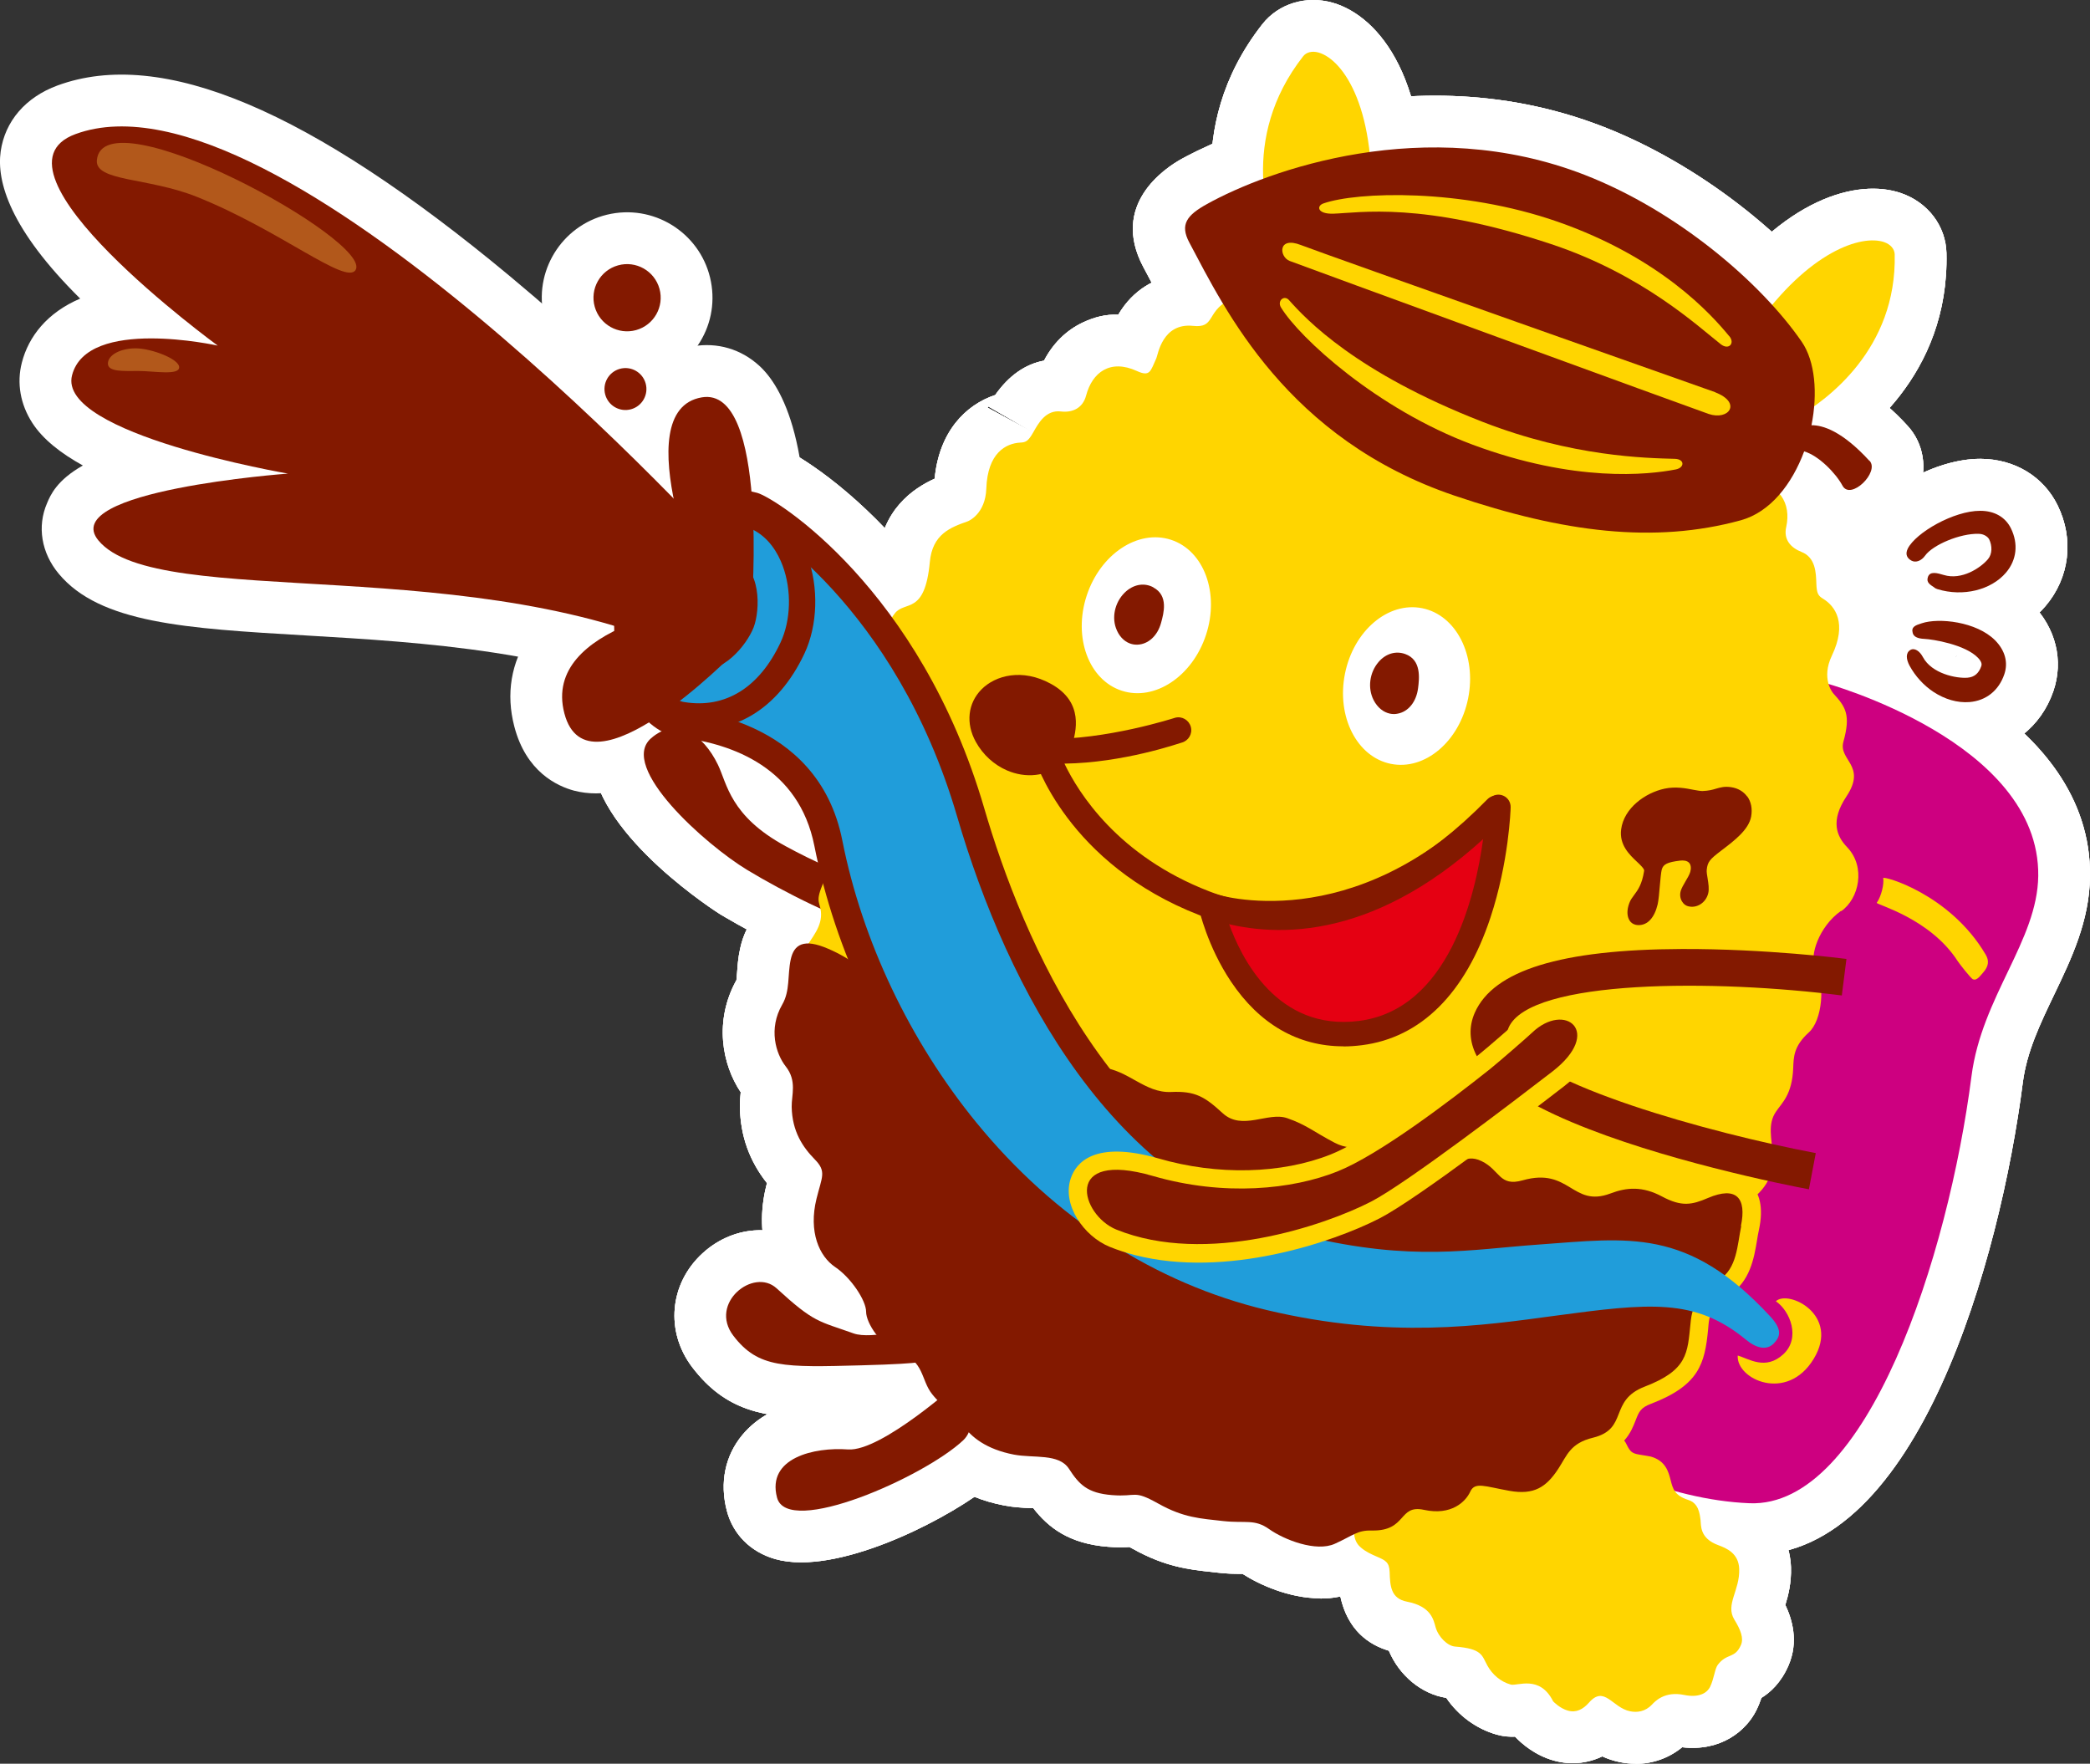 <?xml version="1.0" encoding="UTF-8"?>
<svg id="_レイヤー_1" data-name="レイヤー 1" xmlns="http://www.w3.org/2000/svg" version="1.1" viewBox="0 0 185.35 156.41">
  <rect x="0" y="0" width="185.35" height="156.41" fill="#333333" stroke="none"/>
  <defs>
    <style>
      .cls-1 {
        fill: #ffd500;
      }

      .cls-1, .cls-2, .cls-3, .cls-4, .cls-5, .cls-6, .cls-7 {
        stroke-width: 0px;
      }

      .cls-2 {
        fill: #e50012;
      }

      .cls-3 {
        fill: #209dda;
      }

      .cls-4 {
        fill: #b2581b;
      }

      .cls-5 {
        fill: #831900;
      }

      .cls-6 {
        fill: #cd0080;
      }

      .cls-7 {
        fill: #fff;
      }
    </style>
  </defs>
  <g>
    <g>
      <g>
        <path class="cls-7" d="M155.47,137.9c-.17,0-.34,0-.51-.01-16.17-.67-31.27-14.72-31.91-15.32-1.25-1.17-1.74-2.94-1.27-4.59,2.55-9.08,16.09-54.72,32.22-61.73,3.21-1.4,6.49-1.39,9.51.01,3.27.97,22.02,7.18,21.84,21.47-.05,3.95-1.64,7.27-3.18,10.48-1.25,2.61-2.43,5.07-2.78,7.8-2.01,15.66-9.3,41.88-23.92,41.88ZM131.44,117.66c4.22,3.43,14.18,10.64,23.9,11.04.04,0,.07,0,.11,0,5.4,0,12.58-16.35,14.83-33.86.54-4.2,2.17-7.6,3.61-10.6,1.21-2.53,2.25-4.71,2.28-6.63.08-6.84-11.46-11.51-15.51-12.61-.31-.08-.62-.2-.9-.35-.57-.29-1.12-.39-2.08.02-8.53,3.71-20.11,32.28-26.23,52.98Z"/>
        <path class="cls-7" d="M79.83,86.86c-1.16,0-2.33-.08-3.52-.25-4.24-.61-12.08-5.32-12.42-5.52-.11-.06-10.76-6.79-11.37-13.54-.19-2.13.6-4.14,2.16-5.51,1.91-1.68,4.24-2.35,6.57-1.88,2.72.55,5.04,2.57,6.55,5.67.19.4.37.86.56,1.35.52,1.36.92,2.44,3.5,3.83,2.72,1.47,5.15,2.49,6.85,2.85,1.29.28,6.29.56,16.71-7.3l.28-.21c2.66-1.98,6.43-1.71,8.59.61,1.85,1.99,2.44,5.48-.42,8.78h0c-2.69,3.11-12.38,11.12-24.04,11.12ZM100.4,72.73h0,0Z"/>
        <path class="cls-7" d="M71.06,138.55c-.83,0-1.6-.09-2.31-.29-2.17-.62-3.74-2.18-4.29-4.28-.65-2.49-.16-4.88,1.38-6.73,2.72-3.27,7.47-3.4,9.34-3.31,1.24-.41,4.42-2.67,6.88-4.88,1.04-.94,2.45-1.35,3.83-1.12,1.38.23,2.58,1.08,3.26,2.3,1.73,3.12,2.61,7.83-.6,10.84-2.82,2.65-11.51,7.47-17.51,7.47Z"/>
        <path class="cls-7" d="M72.72,125.75c-4.99,0-8.37-.63-11.32-4.49-2.42-3.17-2.04-7.42.91-10.12,2.85-2.61,7-2.73,9.67-.28,2.17,1.99,2.31,2.04,4,2.62.3.1.62.21.98.34.6,0,1.96-.25,2.98-.54,1.19-.34,2.48-.19,3.56.43,1.08.62,1.86,1.65,2.17,2.85l.71,2.78c.22.72.27,1.5.11,2.28-.79,3.81-3.86,3.89-9.97,4.05h-.19c-1.29.04-2.49.07-3.61.07ZM77.25,113.92s0,0,0,0c0,0,0,0,0,0ZM76.83,113.81h0Z"/>
        <path class="cls-7" d="M145.05,156.41c-.46,0-.92-.05-1.39-.14-.58-.12-1.11-.3-1.56-.51-1.34.64-2.84.78-4.3.37-1.68-.47-2.84-1.5-3.39-2.07-.02-.02-.03-.03-.05-.05-.46.02-1.02-.01-1.62-.18-1.81-.51-3.4-1.68-4.48-3.26-2.19-.34-4.16-1.97-5.09-4.18-1.81-.54-3.65-1.84-4.3-4.8-.37-.22-.77-.49-1.17-.83-1.88-1.59-3.2-4.67-1.3-8.54l.18-.36c.65-1.33,1.9-2.25,3.34-2.5,1.61-1.43,3.44-2.04,5.46-1.81,2.36-2.65,5.8-1.88,7.03-1.61.13.03.27.06.41.09.78-1.23,2.31-3.41,5.68-4.22.64-.29,1.33-.44,2.03-.41,0,0,.75.02.94.02.85,0,1.6.11,2.29.3.96.27,2.14.84,3.76,3,.04.01.08.02.12.03,2.27.64,3.84,2.12,4.68,4.41,1.2.68,2.38,1.91,2.88,4.11,3,1.61,3.57,4.19,3.63,5.7.05,1.41-.25,2.54-.5,3.36.6,1.26,1.2,3.24.28,5.37-.66,1.53-1.62,2.39-2.4,2.87-.11.33-.25.69-.44,1.08-.9,1.83-3.14,3.7-6.59,3.3-1.19.97-2.62,1.47-4.13,1.47ZM129.21,150.67h0ZM140.28,147.28h0,0ZM141.86,145.8c.89,0,1.9.23,2.99.85,1.01-.59,2.14-.94,3.33-1,.13-.25.28-.5.47-.76.16-.21.32-.41.48-.58-.39-1.47-.15-2.79.11-3.73-1.19-.76-2.41-2.03-2.85-4.11-1.39-.94-2.04-2.15-2.39-3.07-.06-.01-.11-.03-.14-.03-1.75-.49-2.71-1.54-3.29-2.43-.04.06-.07.11-.1.17-.22.35-.43.68-.67,1-2.05,2.75-4.64,3.72-8.17,3.05-.19-.04-.37-.07-.54-.11-.99.88-2.3,1.55-3.83,1.76.19.4.35.86.44,1.37,1.38.62,2.72,1.7,3.55,3.54,1.96.46,3.3,1.41,4.26,3,1.88.04,3.27.68,4.29,1.51.6-.26,1.29-.43,2.06-.43ZM153.96,132.71s0,0,0,0c0,0,0,0,0,0ZM124.48,128.83s0,0,0,0c0,0,0,0,0,0Z"/>
        <path class="cls-7" d="M151.23,113.76h-.05c-7.24-.08-18.35-.63-30.19-2.83-14.66-2.72-37.84-10.98-50.36-15.66-1.08-.4-1.97-1.2-2.49-2.22-.21-.41-.46-.9-.79-1.52l-.2-.38s-.03-.06-.05-.09c-2.51-5.09-.15-8.59.86-10.09.03-.05.07-.1.11-.16-.3-1.75.15-3.18.99-4.96,0,0,0-.01,0-.02-1.06-3.09-.15-7.85,2.56-10.36-.75-2.64-.24-6.5,2.26-8.9.06-1.25.36-3.11,1.82-4.99.67-.86,1.46-1.38,2.1-1.7.02-.13.04-.28.05-.45.4-4.25,3.11-6.1,5.04-6.98.39-4.14,2.72-6.54,5.37-7.42,1.2-1.71,2.65-2.73,4.33-3.05.79-1.52,1.98-2.7,3.46-3.39.98-.46,2.03-.74,3.12-.68,1.34-2.27,3.35-3.31,5.32-3.56.49-.55,1.18-1.17,2.14-1.7,1.75-.98,3.42-.8,4.51-.54,2.65-1.82,5.14-1.88,6.95-1.5.22-.03.77-.13,1.68-.52,4.57-1.95,7.34,2.4,8.25,3.82.36.56.75,1.17,1.15,1.65,13.83-2.16,14.67-1.96,15.64-1.72,1.83.45,4.24,1.64,5.84,4.72,1.08.28,2.64.91,3.73,2.58.61.93.93,1.8,1.1,2.52,1.51,1.06,2.74,2.75,3.01,5.1,1.23.53,2.28,1.34,3.08,2.4.96,1.28,1.47,2.8,1.51,4.43,1.37,1.06,2.2,2.66,2.48,4.77,1.88,1.92,3,5.06,1.31,9.12,1.2,1.63,1.81,3.48,1.33,6.19.71,1.35,1.56,3.89-.38,7.1,1.19,1.63,1.74,3.67,1.54,5.73-.24,2.46-1.53,4.73-3.45,6.06h0c-.11.08-.22.2-.3.33,1.03,3.16.52,7.59-1.98,9.98-.14,3.16-1.22,4.86-1.96,5.84,0,.09.02.18.03.25.2,1.8.67,6.01-3.91,9.34-.03.02-.06.04-.09.06l-.34.24c-.57.39-1.02.71-1.39.97-.4.28-.84.5-1.3.64-.85.94-2.07,1.53-3.42,1.53ZM75.51,87.28c10.72,3.97,33.43,12.07,47.16,14.62,9.95,1.85,19.38,2.46,26.18,2.63.36-.3.78-.59,1.26-.85.59-.32,1.25-.51,1.91-.55.03-.02.05-.04.08-.06l.29-.2c.09-.07.16-.13.21-.17-.01-.19-.04-.47-.07-.69-.15-1.37-.41-3.66,1.12-5.93.15-.22.31-.44.48-.66.07-.09.14-.17.21-.28h0s.05-.16.07-.58c.04-1.24.13-3.6,2.45-5.95.04-.23.05-.54.02-.73-1.76-3.26.06-7.74,2.99-10.25-1.99-2.54-2.15-5.72-.45-8.77-.47-.98-.91-2.49-.4-4.31,0-.03.02-.06.02-.08-1.52-1.78-2.32-4.94-.81-8.2-1.3-1.21-1.65-2.67-1.75-3.86-1.79-1.25-2.8-3.17-2.77-5.3-4.31-.86-4.62-4.51-4.54-6.15,0-.09.01-.18.02-.26-1.31-.86-2.15-2.07-2.5-3.63-1.35-.47-3.13-1.5-4.06-3.91-.03-.07-.05-.13-.08-.19-1.97.2-6.68.85-13.93,2-.97.15-1.95,0-2.82-.45-2.56-1.32-4.1-3.43-5.15-5.04-2.02.49-3.44.37-4.27.19-.08.05-.18.13-.33.25-1.94,1.7-3.99,1.79-5.41,1.56-1.03,1.2-2.32,1.88-3.86,2.02-.03.07-.06.13-.09.2l-.14.31c-.36.83-1.1,2.57-3.17,3.37-1,.38-2.05.44-3.15.18-.97,1.93-2.77,3.2-4.9,3.49-.65,1.02-1.64,2.13-3.32,2.59-.18,3.71-2.49,6.15-4.71,6.95-.1.04-.23.08-.35.13-.42,3.49-1.64,5.67-3.9,6.9,0,1.19-.14,3.7-2.53,5.44,1.57,3.73.01,7.26-2.56,9.13-.09.25-.15.62-.16.86,1.15,3.36.09,5.6-.43,6.68-.04.09-.08.17-.11.24.02.12.04.24.05.38.3,2.71-.98,4.62-1.75,5.77-.12.18-.28.41-.37.58.02.07.06.16.12.28l.16.32ZM157.34,88.17h0s0,0,0,0ZM157.02,88.08s0,0,0,0c0,0,0,0,0,0ZM156.89,87.8h0ZM163.28,80.81h0,0ZM160.65,77.04s0,0,0,0c0,0,0,0,0,0h0ZM167.4,73.47h0ZM77.75,72.79s0,0,0,0c0,0,0,0,0,0ZM159.28,57.04s0,0,0,0c0,0,0,0,0,0ZM158.07,53.24s0,0,0,0c0,0,0,0,0,0ZM90.71,43.86s0,0,0,0c0,0,0,0,0,0ZM87.65,36.05s-.05.07-.07.1l4.04,2.19-3.97-2.29ZM91.86,33.92h0s0,0,0,0ZM118.48,20.72s.01,0,.02,0c0,0-.01,0-.02,0Z"/>
        <path class="cls-7" d="M119.07,96.31c-10.13,0-15-9.61-16.19-15.04-.36-1.63.19-3.32,1.44-4.42,1.25-1.1,2.99-1.45,4.56-.9.37.12,10.25,3.13,20.71-7.6,1.32-1.36,3.34-1.76,5.08-1.02,1.75.74,2.86,2.47,2.8,4.37-.25,8.36-3.95,22.93-16.26,24.48-.74.09-1.45.14-2.14.14ZM115.19,85.48c1.21,1.1,2.79,1.83,4.87,1.57,2.49-.31,4.23-2.14,5.45-4.45-3.78,1.82-7.32,2.61-10.32,2.88Z"/>
        <path class="cls-7" d="M158.27,42.24c-.8,0-1.61-.21-2.33-.63-1.43-.84-2.3-2.38-2.27-4.04l.02-1.26s0,0,0,0c.02-1.14-.19-1.76-.28-1.9-.31-.41-.71-.89-1.16-1.39l-.38-.42c-1.43-1.59-1.57-3.96-.34-5.72l.33-.46c6.28-8.93,12.93-10.59,16.71-9.3,2.4.82,3.99,2.91,4.05,5.32.25,10.87-7.58,16.6-10.96,18.56l-1.09.63c-.71.41-1.51.62-2.31.62ZM161.15,29.44s.02.04.03.05c.12-.15.23-.31.34-.46-.12.13-.25.27-.37.41Z"/>
        <path class="cls-7" d="M113.8,27.53c-.53,0-1.06-.09-1.57-.28-1.18-.43-2.13-1.32-2.64-2.46l-.3-.68c-1.23-2.79-4.67-12.6,2.65-21.95,1.45-1.85,3.91-2.59,6.27-1.91,4.19,1.22,8.77,7.04,7.9,19.45l-.03.49c-.13,1.9-1.43,3.53-3.25,4.08l-.47.14c-2.01.61-3.99,1.39-5.85,2.32l-.67.33c-.64.32-1.34.48-2.04.48ZM116.78,13.15c-.21,1.25-.2,2.43-.08,3.48.11-.04.22-.08.33-.12,0-1.3-.11-2.41-.25-3.35Z"/>
        <g>
          <path class="cls-7" d="M146.01,51.86c-5.5,0-11.49-1.16-18.49-3.53-15.99-5.41-22.33-17.44-25.73-23.91l-.4-.75c-2.92-5.51,1.87-8.73,3.41-9.58,1.89-1.05,18.96-10.02,37.39-2.85,8.3,3.23,16.68,9.69,21.36,16.46,1.26,1.83,1.94,4.25,1.98,6.94,1.22.76,2.44,1.8,3.65,3.13h0s0,0,0,0c1.43,1.56,1.79,3.82.94,5.89-.83,2.01-3.01,4.25-5.84,4.39-1.19.07-2.32-.27-3.26-.91-1.55,1.69-3.4,2.87-5.43,3.44-3.08.85-6.24,1.28-9.57,1.28ZM158.45,44.36h0ZM110.61,21.43c3.21,6.02,8.2,14.25,19.86,18.19,9.4,3.18,16.4,3.83,22.68,2.1.73-.2,1.79-1.29,2.53-3.27.1-.28.23-.54.38-.78,0-.28.03-.57.09-.85.43-2.14.08-3.57-.15-3.9-2.93-4.25-9.55-10.17-17.12-13.12-10.92-4.25-22.3-1.24-28.26,1.63ZM167.44,40.91s0,0,0,0c0,0,0,0,0,0Z"/>
          <g>
            <path class="cls-7" d="M173.73,57.12c-1.07,0-2.16-.16-3.22-.48-.54-.17-1.03-.4-1.48-.69h0s0,0,0,0l1.02-1.55s-.03,0-.04,0l-1.03,1.51c-1.19-.78-1.86-1.67-2.24-2.53-2.16-1.54-2.88-4.35-1.65-6.8,1.55-3.09,6.56-5.89,10.52-5.89h.04c3.02.02,5.57,1.56,6.83,4.13,1.47,3,1.06,6.41-1.07,8.92-1.84,2.17-4.7,3.37-7.68,3.37ZM167,46.58v.02s0-.01,0-.02Z"/>
            <path class="cls-7" d="M174.34,66.87c-1.85,0-3.74-.58-5.4-1.68h0c-1.52-1.01-2.79-2.39-3.65-4.01-1.03-1.93-.96-3.78-.27-5.23,0-1.79.84-4,3.94-5.03,3.14-1.04,8.3-.33,11.23,2.62,2.13,2.14,2.84,5.04,1.91,7.75-1.08,3.16-3.79,5.29-7.06,5.55-.23.02-.47.03-.7.03ZM166.49,60.44s0,0,0,.01c0,0,0,0,0-.01ZM173.6,58.04c-.1.1-.17.2-.19.28,0,.01,0,.03-.01.04.07-.1.14-.21.21-.32ZM170.86,52.07s.02,0,.05,0c-.02,0-.04,0-.05,0Z"/>
          </g>
          <g>
            <path class="cls-7" d="M143.97,46.64c-3.81,0-8.9-.64-14.96-2.89-9.51-3.54-17.16-10.51-19.34-14.11-1.4-2.31-.84-5.25,1.3-6.83,2.1-1.55,5.02-1.23,6.78.74,3.25,3.64,8.43,6.86,15.41,9.58,7.05,2.74,12.84,2.9,15.31,2.97h.19c2.76.08,4.92,2.03,5.13,4.63.22,2.61-1.58,4.89-4.28,5.42h0c-1.31.26-3.18.5-5.53.5ZM148.62,41.63h0,0ZM110.88,29.66s0,0,0,0c0,0,0,0,0,0Z"/>
            <path class="cls-7" d="M153.14,35.34c-1.16,0-2.35-.4-3.37-1.19-.27-.21-.59-.48-.96-.78-2.23-1.84-6.38-5.26-12.69-7.35-9.19-3.05-13.98-2.72-16.54-2.53-.45.03-.84.06-1.17.07-3.55.1-5.52-2.04-5.92-4.22-.45-2.42.97-4.79,3.38-5.63,3.86-1.35,14.1-1.76,23.79,1.62,7.12,2.49,13.1,6.49,17.27,11.58,1.71,2.08,1.63,5.06-.19,6.92-.98,1.01-2.27,1.52-3.59,1.52ZM149.81,32.73h0,0Z"/>
            <path class="cls-7" d="M152.27,41.43c-.73,0-1.48-.12-2.23-.37-1.19-.4-36.09-13.15-37.35-13.64-1.86-.72-3.21-2.41-3.51-4.4-.29-1.9.41-3.74,1.88-4.92.75-.6,2.84-1.87,5.97-.65,1.47.57,22.7,8.09,36.6,13,.04.02.09.03.13.05,3.81,1.48,4.88,4.81,3.96,7.33-.82,2.25-3.01,3.6-5.46,3.6Z"/>
          </g>
        </g>
        <path class="cls-7" d="M134.94,138.54c-.71,0-1.44-.07-2.2-.2-.51-.09-.96-.18-1.36-.26l.83-4.52h0l-.95,4.49c-1.23-.25-2.31-1-2.98-2.06s-.87-2.36-.56-3.58l7.64-29.81c.36-1.4,1.35-2.54,2.68-3.1,1.23-.51,2.61-.47,3.8.12,2.67-.73,5.29-.51,7.81.66,4.23-1.56,7.02-.06,8.33,1.02,1.39,1.15,3.56,3.8,2.51,8.74h0c-.05.22-.08.46-.12.69-.31,1.84-.93,5.56-4.33,7.86-.36,3.45-1.32,7.28-7.01,9.81-.65,1.44-2.05,3.78-5.4,4.9-.08.12-.15.25-.23.37-2.12,3.25-4.95,4.89-8.44,4.89ZM143.25,108.8l-4.18,16.31c.42-.2.9-.36,1.45-.5.05-.01.09-.02.12-.03.04-.09.08-.21.12-.3.41-1.05,1.18-3.01,4-4.08q1.94-.74,2.13-2.74l.04-.45c.09-.94.37-3.84,3.93-6.04.14-.19.28-.96.38-1.5-1.6.45-3.18.37-5.26-.75-.85-.46-1.36-.4-2.13-.11-.21.08-.42.15-.62.2Z"/>
        <path class="cls-7" d="M117.07,141.74c-2.73,0-5.39-1.21-6.88-2.17-.05,0-.1,0-.15,0-.51,0-1.21,0-2.1-.11l-.52-.06c-1.91-.2-4.08-.44-6.96-2.05-.12-.07-.22-.12-.3-.16-.45.03-1.07.05-1.91-.02-3.45-.27-5.29-1.72-6.61-3.42-.1,0-.21-.01-.29-.01-.64-.03-1.44-.07-2.28-.23-4.11-.78-6.32-2.88-7.45-4.5-.07-.1-.15-.17-.52-.49-.53-.44-1.26-1.05-2.05-2.05-.72-.91-1.09-1.8-1.34-2.42-2.75-1.17-5.09-4.22-5.45-7.01-.18-.3-.54-.73-.77-.89-3.25-2.19-4.64-6.49-3.54-10.96.02-.09.04-.18.07-.27-1.56-1.97-2.35-4.18-2.4-6.7-.01-.53.04-.99.07-1.36-1.67-2.49-2.37-6.36-.38-9.94.02-.16.04-.46.06-.68.04-.58.09-1.31.27-2.12.58-2.7,2.26-3.92,3.2-4.41,1.83-.94,4-.88,6.46.19,2.43,1.06,3.99,2.32,5.09,3.47.84,0,1.99.04,3.35.36,2.08.49,3.28,1.81,4.01,2.6.02.03.05.05.07.08,4.68-.27,6.83,1.79,8.57,3.46.07.06.14.13.21.2.41-.03.92-.06,1.51,0,2.12.21,3.66,1.07,4.78,1.7.3.17.71.39.9.47,3.18-.12,5.11.81,7.08,2.49.06,0,.11-.02.16-.03,1.11-.21,2.79-.52,4.64.12,1.54.53,2.5,1.1,3.42,1.65.34.2.71.43,1.18.68.13-.02.29-.06.42-.08.63-.13,1.49-.27,2.52-.31,2.32,0,3.91,1.17,4.87,1.88,1.12-.45,3.02-.91,5.32.2.72.35,1.29.75,1.74,1.13,3.27-.51,5.41.75,6.52,1.42,2.78-.92,5.37-.7,7.93.68.03-.01.06-.03.1-.04,3.79-1.62,6.19-.35,7.28.54,1.1.9,2.81,3.03,1.94,7.13h0c-.05.25-.1.52-.14.79-.31,1.88-.84,5.02-3.88,6.91-.21.13-.33.23-.39.29,0,.03,0,.05,0,.07,0,0-.01.1-.01.11l-.03.34c-.34,3.44-1.11,6.71-6.65,8.94-.48,1.2-1.57,3.79-5.23,4.77-.02.03-.03.05-.05.08-.15.25-.3.51-.47.77-2.19,3.36-5.13,4.65-8.99,3.97-.12-.02-.23-.04-.34-.06-1.44,1.27-3.45,2.09-5.9,1.93-.96.81-2.54,1.71-4.99,1.73-.05.03-.11.06-.17.09-.37.19-.8.41-1.36.67-1.03.47-2.12.66-3.2.66ZM100.58,127.97c1.44,0,2.61.38,4.37,1.37,1.24.69,1.88.76,3.45.93l.57.06c.41.05.75.05,1.14.05,1.2,0,3.02.02,5.09,1.48.39.28,1.19.6,1.66.68.21-.1.38-.19.54-.28.92-.48,2.05-1.06,3.86-1.12.84-.86,2.61-2.28,5.53-1.82,2.03-2.83,5.55-2.1,6.79-1.84.24.05.51.11.81.16.07-.11.13-.22.19-.32.65-1.11,1.83-3.11,4.86-4.08.54-1.29,1.66-3.38,4.75-4.56.5-.19.81-.35.99-.45.04-.26.07-.63.1-.93l.04-.37c.22-2.28,1.11-4.19,2.65-5.74-.84-.17-1.75-.5-2.74-1.03-.25-.13-.35-.15-.35-.15,0,0-.11,0-.43.12-3.75,1.41-6.29-.12-7.52-.87-.13-.08-.29-.17-.4-.23-.05,0-.13.03-.23.05-3.19.9-5.24-.38-6.3-1.32-.82.25-1.88.42-3.17.22-1.98-.31-3.38-1.34-4.21-1.96-.03,0-.05.01-.08.02-1.27.26-3.63.76-6.32-.64-.75-.39-1.33-.74-1.86-1.05-.54-.32-.88-.52-1.29-.7-.12.02-.26.05-.38.07-1.52.28-4.67.87-7.39-1.64-.44-.41-.66-.58-.77-.66-.08,0-.23-.01-.47,0-2.56.1-4.43-.94-5.68-1.63-.39-.22-.86-.48-1.11-.55-.04,0-.08,0-.12.01-1.15.09-3.84.33-6.35-1.98-.28-.26-.54-.51-.79-.75-.36-.35-.86-.82-1.03-.92,0,0-.09-.01-.32-.01-.13,0-.31,0-.53.03-3.99.36-6.18-1.96-7.14-3.01-.29-.02-.59-.02-.94-.01-1.28.03-3.95.05-5.89-2.35-.06-.07-.12-.15-.18-.22-.16.45-.36.91-.63,1.37-.08.14-.08.27-.01.4,1.87,2.37,1.62,4.84,1.5,6.03-.01.11-.02.21-.03.31.01.57.17.89.73,1.46,2.74,2.78,1.96,5.54,1.55,7.02-.06.23-.14.49-.21.79-.18.72-.1,1.13-.06,1.28,2.06,1.46,4.17,4.22,4.53,6.88.02.03.05.06.07.09,3.33,1.26,4.31,3.73,4.79,4.93.04.1.08.21.12.31.16.19.33.33.65.59.59.49,1.39,1.16,2.18,2.29.21.3.81.57,1.61.72.22.04.65.06,1.03.08,1.72.09,4.91.25,6.82,3.17.07.11.13.2.18.27.05,0,.11.01.17.02.37.03.53.01.8,0,.28-.02.54-.04.8-.04ZM86.37,120.94h0ZM154.43,117.73h0ZM81.4,116.31h0s0,0,0,0ZM81.13,115.53s0,0,0,0c0,0,0,0,0,0ZM76.84,108.74h0ZM76.63,108.54s0,0,0,0c0,0,0,0,0,0ZM149.88,102.2h0ZM71.29,88.22h0Z"/>
        <path class="cls-7" d="M91.35,73.34c-1.31,0-2.63-.28-3.87-.81-2.08-.9-3.84-2.51-4.95-4.52-1.91-3.46-1.42-7.43,1.27-10.13,2.45-2.46,6.98-3.81,11.61-1.28,1.87,1.02,6.03,4.12,4.08,10.78h0c-.95,3.26-3.68,5.52-7.11,5.9-.34.04-.68.06-1.02.06ZM90.66,64.8h0l4.41,1.29-4.41-1.29ZM90.19,64.46h0Z"/>
        <path class="cls-7" d="M113.46,87.09c-1.94,0-3.95-.24-6.02-.76h0c-.91-.23-1.82-.53-2.7-.87-13.6-5.28-17.13-15.94-17.49-17.14-.51-1.7-.19-3.57.86-5.01,1.1-1.52,2.86-2.41,4.71-2.36,4.29.1,9.43-1.48,10-1.66.07-.02.17-.05.24-.07,3.07-.8,6.21,1.04,7.01,4.1.79,3.02-1,6.12-3.98,6.97l-.06.02c-1.06.34-2.12.64-3.17.89,1.52,1.31,3.5,2.59,6.05,3.57,3.46,1.35,10.62,2.21,19.74-7.08,2.22-2.25,5.85-2.29,8.1-.08,2.26,2.23,2.3,5.87.08,8.12-4.48,4.56-12.91,11.37-23.35,11.37ZM103.62,61.42s-.04,0-.05.02c.02,0,.04-.01.05-.02Z"/>
        <path class="cls-7" d="M100.83,66.06c-.93,0-1.87-.14-2.79-.44-2.74-.89-4.92-3.07-5.98-5.96-.94-2.56-.96-5.49-.06-8.26,1.99-6.1,7.94-9.65,13.27-7.9,2.74.89,4.92,3.07,5.99,5.96.94,2.56.96,5.49.06,8.26-1.65,5.05-6.01,8.35-10.49,8.35ZM102.39,52.22c-.23.02-1.19.63-1.65,2.04-.46,1.41-.04,2.47.19,2.64.23-.02,1.19-.63,1.65-2.04.46-1.41.04-2.47-.19-2.64Z"/>
        <path class="cls-7" d="M100.8,61.76c-.73,0-1.46-.13-2.15-.38-1.87-.67-3.34-2.21-4.03-4.21-1.01-2.92-.08-6.24,2.3-8.26,2.16-1.84,5.13-2.18,7.55-.87,1.38.74,4.41,3.04,2.93,8.41-.85,3.08-3.42,5.22-6.39,5.31-.07,0-.14,0-.21,0ZM100.12,56.14c.89.48,2.05.38,2.76-.22.5-.43.66-1.08.43-1.74-.17-.49-.66-1.12-1.53-1.44-.33-.12-.7-.18-1.06-.17-1,.03-1.79.6-2.09,1.2,0,.69.47,1.81,1.49,2.36t0,0s0,0,0,0h0ZM98.54,54h0s0,0,0,0Z"/>
        <path class="cls-7" d="M124.21,72.43c-.58,0-1.17-.06-1.76-.18-5.49-1.11-8.93-7.12-7.67-13.41.57-2.85,2.04-5.39,4.11-7.16,2.35-1.99,5.33-2.81,8.14-2.24,5.49,1.11,8.93,7.12,7.67,13.41,0,0,0,0,0,0-1.13,5.61-5.63,9.58-10.49,9.58ZM125.2,58.44c-.23.04-1.11.76-1.4,2.21-.29,1.45.24,2.46.5,2.6.23-.04,1.11-.76,1.4-2.21.29-1.45-.25-2.46-.5-2.6ZM130.2,61.95h0,0Z"/>
        <path class="cls-7" d="M123.63,67.92c-.42,0-.84-.04-1.26-.13-1.96-.39-3.65-1.7-4.63-3.58-1.43-2.75-1-6.18,1.06-8.55,1.86-2.14,4.76-2.92,7.36-1.99,1.48.53,4.83,2.36,4.16,7.91,0,0,0,0,0,0-.39,3.19-2.62,5.69-5.56,6.22-.38.07-.76.1-1.14.1ZM121.31,60.49c.2.65.8,1.49,1.75,1.83.94.33,2.06.07,2.67-.62.42-.48.48-1.13.17-1.74-.24-.45-.81-1-1.71-1.18-.35-.07-.72-.07-1.07,0-.97.18-1.66.84-1.87,1.47.01.08.03.16.06.25l4.45.54-4.45-.54ZM121.2,60.48h0s0,0,0,0Z"/>
        <path class="cls-7" d="M125.57,124.87c-4.35,0-9.29-.44-14.87-1.77-.28-.07-.56-.13-.84-.21-11.08-2.84-21.05-9.36-28.8-18.86-6.63-8.11-11.37-18.1-13.35-28.12-.28-1.39-1.01-5.08-7.91-5.94-.46-.06-1.12-.14-1.95-.44-2.93-1.1-5.2-3.39-6.59-6.64-1.78-4.18-1.87-9.53-.23-13.32,3.64-8.41,10.12-12.25,17.32-10.29,2.45.69,16.97,9.31,23.34,31.13,3.06,10.49,10.48,28.64,25.77,32.31,6.74,1.61,10.73,1.24,15.35.82,1.03-.09,2.06-.19,3.12-.26l1.49-.11c6.96-.53,12.58,5.26,15.53,10.85.83,1.58,2.56,4.86.37,7.59-1.18,1.46-3.12,2.09-4.94,1.58-1.68-.46-4.74-.1-9.57.55l-.63.08c-3.49.47-7.67,1.04-12.61,1.04ZM60.91,60.84h.02c8.72,1.09,14.33,5.8,15.81,13.28,1.7,8.57,5.76,17.13,11.45,24.1,6.5,7.97,14.79,13.42,23.97,15.77.23.06.45.11.67.17,10.24,2.44,17.94,1.4,24.13.56l.63-.08c1.5-.2,2.84-.38,4.08-.52-1.15-1.09-2.42-1.88-3.55-1.78h-.01l-1.5.11c-1,.07-1.97.16-2.94.25-4.97.46-10.11.93-18.33-1.03-19.81-4.76-28.83-26.28-32.45-38.68-4.65-15.95-14.66-23.66-17.17-24.9-1.14-.29-3.74-.6-6.23,5.14-.57,1.31-.6,4.07.25,6.07.2.46.6,1.24,1.18,1.55ZM150.82,114.33s0,0,0,0c0,0,0,0,0,0ZM137.77,107.75h0,0Z"/>
        <path class="cls-7" d="M156.41,124.13c-1.42,0-2.97-.52-4.5-1.78-2.77-2.28-4.87-2.25-13.43-1.1l-.62.08c-6.38.87-15.12,2.05-26.57-.68-10.89-2.6-20.66-8.89-28.27-18.21-6.37-7.8-10.93-17.4-12.83-27.02-.9-4.56-4.29-7.24-10.07-7.95-.42-.05-.86-.11-1.4-.31-2.25-.84-4.02-2.66-5.13-5.25-1.5-3.52-1.6-8.18-.23-11.33,4.49-10.37,11.54-9.65,14.36-8.85,1.86.52,15.53,8.72,21.56,29.4,3.22,11.03,11.08,30.12,27.6,34.06,7.15,1.71,11.33,1.32,16.17.88,1.01-.09,2.03-.19,3.07-.26l1.49-.11c7.39-.56,14.38-1.1,22.74,7.93,3.16,3.41,2.11,6.84.25,8.73-1.04,1.06-2.52,1.78-4.19,1.78ZM154.03,115.92h0s0,0,0,0c0,0,0,0,0,0ZM62.11,58.47c9.25,1.42,15.47,6.91,17.1,15.17,1.62,8.17,5.5,16.34,10.93,22.99,1.47,1.8,3.03,3.46,4.67,4.97-7.72-8.82-12.07-20.1-14.35-27.91-4.46-15.28-13.79-22.01-15.61-23.19-.6,0-1.63.44-3.06,3.73-.4.92-.19,3.24.31,4.24Z"/>
        <path class="cls-7" d="M62.04,69.32c-.82,0-1.66-.07-2.51-.21-.24-.04-.48-.09-.73-.15,0,0,0,0,0,0-2.67-.68-5.06-2.66-6.74-5.58-2.32-4.04-2.83-9.01-1.33-12.96,1.7-4.46,5.15-8.13,9.24-9.82,3.22-1.33,6.58-1.35,9.45-.06,3,1.35,5.25,3.85,6.5,7.22,1.44,3.89,1.28,8.56-.42,12.17-2.82,6.01-7.75,9.39-13.47,9.39ZM64.77,51.15c-.09.02-.22.05-.38.12-1.17.48-2.29,1.76-2.86,3.26-.26.69,0,2.14.55,3.1.03.05.05.09.08.13.8-.06,1.88-.56,2.9-2.74.4-.85.42-2.25.04-3.26-.12-.31-.24-.51-.32-.61ZM61.34,57.71s.06.01.09.02c-.03,0-.06-.01-.09-.02ZM64.92,51.13h0,0Z"/>
        <path class="cls-7" d="M62.29,64.06c-.54,0-1.09-.06-1.67-.18-1.92-.42-3.53-1.55-4.53-3.19-1.7-2.79-1.15-6.18-.67-7.95.62-2.3,2.27-5.3,5.03-6.85,1.83-1.03,3.94-1.29,5.94-.71h0c1.93.56,3.51,1.9,4.44,3.78,1.37,2.77,1.1,6.29.28,8.38-1.1,2.8-4.36,6.73-8.81,6.73Z"/>
        <path class="cls-7" d="M145.34,86.64s-.08,0-.12,0c-.44,0-.88-.07-1.29-.17-1.32-.34-2.44-1.12-3.2-2.22-1.1-1.6-1.31-3.69-.56-5.72.08-.21.16-.4.25-.58-.8-1.19-1.49-2.85-1.2-4.99.55-4.18,4.25-6.82,7.45-7.5,1.84-.39,3.4-.11,4.29.06.63-.18,1.73-.48,3.26-.24,1.83.29,3.41,1.24,4.45,2.68,0,0,0,0,0,.01,1.07,1.49,1.47,3.36,1.14,5.25-.45,2.56-2.29,4.25-3.69,5.35.02.55-.02,1.17-.19,1.83-.78,3-3.57,4.92-6.49,4.6-1.1,1.05-2.52,1.65-4.1,1.65ZM141.27,76.5s0,.02,0,.04c0-.01,0-.02,0-.04Z"/>
        <path class="cls-7" d="M157.31,127.29c-.84,0-1.69-.13-2.53-.4-3.31-1.05-5.47-3.93-5.25-7.01.1-1.39.82-2.66,1.96-3.45.44-.3.92-.52,1.42-.66-.12-1.38.4-2.73,1.39-3.69,2.24-2.16,5.96-2.05,8.84.25,3.24,2.58,3.9,6.82,1.65,10.55-1.7,2.81-4.52,4.41-7.48,4.41ZM156.93,118.2c-.06.41.11,1.07.52,1.35.22.15.67.23,1.2.16-.16-.81-.63-1.37-1-1.54-.28-.13-.56-.05-.72.03ZM154.91,119.2h0,0ZM156.81,118.27h0Z"/>
        <path class="cls-7" d="M160.42,110.07c-.28,0-.57-.03-.86-.08-.95-.18-4.4-.85-8.75-1.96h0c-18.12-4.64-22.33-9.21-23.93-12.25-1.32-2.51-1.42-5.29-.3-7.83,3.29-7.45,14.43-8.36,22.53-8.39.13,0,.25,0,.38,0,7.58,0,14.54.88,14.84.92,2.52.32,4.3,2.62,3.98,5.14l-.41,3.24c-.15,1.21-.78,2.31-1.75,3.05-.96.75-2.18,1.08-3.39.92-8.11-1.04-15.44-.99-20.14-.46,4.55,1.83,11.67,3.93,19.26,5.37,2.49.47,4.13,2.88,3.66,5.37l-.61,3.21c-.42,2.21-2.35,3.74-4.51,3.74Z"/>
        <path class="cls-7" d="M106.25,116.55c-2.25,0-4.52-.24-6.73-.8-.99-.25-1.94-.57-2.85-.93-4.31-1.75-7.77-6.93-6.06-11.86.63-1.81,3.44-7.48,13.37-4.65,4.22,1.24,8.93,1.16,12.31-.2.8-.32,4.04-1.86,11.98-8.18.67-.54,2.97-2.54,3.31-2.86,2.69-2.58,6.19-3.51,9.33-2.46,2.66.88,4.62,3.14,5.09,5.9,0,0,0,0,0,0,.34,1.96.2,5.8-4.51,9.44-4.87,3.77-13.56,10.36-17.05,12.16-3.7,1.9-10.83,4.44-18.19,4.44ZM98.57,106.76h0ZM136.96,91.56h0Z"/>
        <path class="cls-7" d="M106.34,114.94c-3.06,0-6.16-.46-9.05-1.63-3.61-1.46-6.53-5.76-5.13-9.81.51-1.47,2.84-6.09,11.39-3.61,5.44,1.58,10.47.9,13.36-.25,2.28-.91,6.92-4.06,12.39-8.42h0c.71-.57,3.09-2.64,3.42-2.95,2.25-2.15,5.12-2.94,7.67-2.11,2.11.69,3.64,2.47,4.01,4.63.28,1.6.14,4.76-3.9,7.88-3.89,3.01-13.3,10.19-16.8,12-3.73,1.92-10.46,4.28-17.36,4.28ZM98.93,108.34h0ZM135.53,90.78h0Z"/>
        <path class="cls-7" d="M175.1,91.47c-.88,0-1.57-.24-1.91-.38,0,0,0,0,0,0-1.52-.65-2.81-2.39-3.43-3.37-1.15-1.79-3.6-2.78-4.52-3.15-.76-.31-2.55-1.03-3.2-3.18-.36-1.19-.21-2.47.38-3.55.01-1.9,1.21-3.64,3.04-4.3,4.01-1.46,11.63,3.73,14.61,8.8,1.32,2.25,1.05,4.89-.7,6.91-1.48,1.77-3.05,2.22-4.26,2.22ZM162.43,78.23c0,.11.02.25.05.41-.02-.14-.04-.28-.05-.41ZM162.66,77.45c-.04.06-.08.11-.11.17.04-.06.07-.11.11-.17Z"/>
      </g>
      <g>
        <path class="cls-7" d="M155.47,137.9c-.17,0-.34,0-.51-.01-16.17-.67-31.27-14.72-31.91-15.32-1.25-1.17-1.74-2.94-1.27-4.59,2.55-9.08,16.09-54.72,32.22-61.73,3.21-1.4,6.49-1.39,9.51.01,3.27.97,22.02,7.18,21.84,21.47-.05,3.95-1.64,7.27-3.18,10.48-1.25,2.61-2.43,5.07-2.78,7.8-2.01,15.66-9.3,41.88-23.92,41.88ZM131.44,117.66c4.22,3.43,14.18,10.64,23.9,11.04.04,0,.07,0,.11,0,5.4,0,12.58-16.35,14.83-33.86.54-4.2,2.17-7.6,3.61-10.6,1.21-2.53,2.25-4.71,2.28-6.63.08-6.84-11.46-11.51-15.51-12.61-.31-.08-.62-.2-.9-.35-.57-.29-1.12-.39-2.08.02-8.53,3.71-20.11,32.28-26.23,52.98Z"/>
        <path class="cls-7" d="M79.83,86.86c-1.16,0-2.33-.08-3.52-.25-4.24-.61-12.08-5.32-12.42-5.52-.11-.06-10.76-6.79-11.37-13.54-.19-2.13.6-4.14,2.16-5.51,1.91-1.68,4.24-2.35,6.57-1.88,2.72.55,5.04,2.57,6.55,5.67.19.4.37.86.56,1.35.52,1.36.92,2.44,3.5,3.83,2.72,1.47,5.15,2.49,6.85,2.85,1.29.28,6.29.56,16.71-7.3l.28-.21c2.66-1.98,6.43-1.71,8.59.61,1.85,1.99,2.44,5.48-.42,8.78h0c-2.69,3.11-12.38,11.12-24.04,11.12ZM100.4,72.73h0,0Z"/>
        <path class="cls-7" d="M71.06,138.55c-.83,0-1.6-.09-2.31-.29-2.17-.62-3.74-2.18-4.29-4.28-.65-2.49-.16-4.88,1.38-6.73,2.72-3.27,7.47-3.4,9.34-3.31,1.24-.41,4.42-2.67,6.88-4.88,1.04-.94,2.45-1.35,3.83-1.12,1.38.23,2.58,1.08,3.26,2.3,1.73,3.12,2.61,7.83-.6,10.84-2.82,2.65-11.51,7.47-17.51,7.47Z"/>
        <path class="cls-7" d="M72.72,125.75c-4.99,0-8.37-.63-11.32-4.49-2.42-3.17-2.04-7.42.91-10.12,2.85-2.61,7-2.73,9.67-.28,2.17,1.99,2.31,2.04,4,2.62.3.1.62.21.98.34.6,0,1.96-.25,2.98-.54,1.19-.34,2.48-.19,3.56.43,1.08.62,1.86,1.65,2.17,2.85l.71,2.78c.22.72.27,1.5.11,2.28-.79,3.81-3.86,3.89-9.97,4.05h-.19c-1.29.04-2.49.07-3.61.07ZM77.25,113.92s0,0,0,0c0,0,0,0,0,0ZM76.83,113.81h0Z"/>
        <path class="cls-7" d="M145.05,156.41c-.46,0-.92-.05-1.39-.14-.58-.12-1.11-.3-1.56-.51-1.34.64-2.84.78-4.3.37-1.68-.47-2.84-1.5-3.39-2.07-.02-.02-.03-.03-.05-.05-.46.02-1.02-.01-1.62-.18-1.81-.51-3.4-1.68-4.48-3.26-2.19-.34-4.16-1.97-5.09-4.18-1.81-.54-3.65-1.84-4.3-4.8-.37-.22-.77-.49-1.17-.83-1.88-1.59-3.2-4.67-1.3-8.54l.18-.36c.65-1.33,1.9-2.25,3.34-2.5,1.61-1.43,3.44-2.04,5.46-1.81,2.36-2.65,5.8-1.88,7.03-1.61.13.03.27.06.41.09.78-1.23,2.31-3.41,5.68-4.22.64-.29,1.33-.44,2.03-.41,0,0,.75.02.94.02.85,0,1.6.11,2.29.3.96.27,2.14.84,3.76,3,.04.01.08.02.12.03,2.27.64,3.84,2.12,4.68,4.41,1.2.68,2.38,1.91,2.88,4.11,3,1.61,3.57,4.19,3.63,5.7.05,1.41-.25,2.54-.5,3.36.6,1.26,1.2,3.24.28,5.37-.66,1.53-1.62,2.39-2.4,2.87-.11.33-.25.69-.44,1.08-.9,1.83-3.14,3.7-6.59,3.3-1.19.97-2.62,1.47-4.13,1.47ZM129.21,150.67h0ZM140.28,147.28h0,0ZM141.86,145.8c.89,0,1.9.23,2.99.85,1.01-.59,2.14-.94,3.33-1,.13-.25.28-.5.47-.76.16-.21.32-.41.48-.58-.39-1.47-.15-2.79.11-3.73-1.19-.76-2.41-2.03-2.85-4.11-1.39-.94-2.04-2.15-2.39-3.07-.06-.01-.11-.03-.14-.03-1.75-.49-2.71-1.54-3.29-2.43-.04.06-.07.11-.1.17-.22.35-.43.68-.67,1-2.05,2.75-4.64,3.72-8.17,3.05-.19-.04-.37-.07-.54-.11-.99.88-2.3,1.55-3.83,1.76.19.4.35.86.44,1.37,1.38.62,2.72,1.7,3.55,3.54,1.96.46,3.3,1.41,4.26,3,1.88.04,3.27.68,4.29,1.51.6-.26,1.29-.43,2.06-.43ZM153.96,132.71s0,0,0,0c0,0,0,0,0,0ZM124.48,128.83s0,0,0,0c0,0,0,0,0,0Z"/>
        <path class="cls-7" d="M151.23,113.76h-.05c-7.24-.08-18.35-.63-30.19-2.83-14.66-2.72-37.84-10.98-50.36-15.66-1.08-.4-1.97-1.2-2.49-2.22-.21-.41-.46-.9-.79-1.52l-.2-.38s-.03-.06-.05-.09c-2.51-5.09-.15-8.59.86-10.09.03-.05.07-.1.11-.16-.3-1.75.15-3.18.99-4.96,0,0,0-.01,0-.02-1.06-3.09-.15-7.85,2.56-10.36-.75-2.64-.24-6.5,2.26-8.9.06-1.25.36-3.11,1.82-4.99.67-.86,1.46-1.38,2.1-1.7.02-.13.04-.28.05-.45.4-4.25,3.11-6.1,5.04-6.98.39-4.14,2.72-6.54,5.37-7.42,1.2-1.71,2.65-2.73,4.33-3.05.79-1.52,1.98-2.7,3.46-3.39.98-.46,2.03-.74,3.12-.68,1.34-2.27,3.35-3.31,5.32-3.56.49-.55,1.18-1.17,2.14-1.7,1.75-.98,3.42-.8,4.51-.54,2.65-1.82,5.14-1.88,6.95-1.5.22-.03.77-.13,1.68-.52,4.57-1.95,7.34,2.4,8.25,3.82.36.56.75,1.17,1.15,1.65,13.83-2.16,14.67-1.96,15.64-1.72,1.83.45,4.24,1.64,5.84,4.72,1.08.28,2.64.91,3.73,2.58.61.93.93,1.8,1.1,2.52,1.51,1.06,2.74,2.75,3.01,5.1,1.23.53,2.28,1.34,3.08,2.4.96,1.28,1.47,2.8,1.51,4.43,1.37,1.06,2.2,2.66,2.48,4.77,1.88,1.92,3,5.06,1.31,9.12,1.2,1.63,1.81,3.48,1.33,6.19.71,1.35,1.56,3.89-.38,7.1,1.19,1.63,1.74,3.67,1.54,5.73-.24,2.46-1.53,4.73-3.45,6.06h0c-.11.08-.22.2-.3.33,1.03,3.16.52,7.59-1.98,9.98-.14,3.16-1.22,4.86-1.96,5.84,0,.09.02.18.03.25.2,1.8.67,6.01-3.91,9.34-.03.02-.06.04-.09.06l-.34.24c-.57.39-1.02.71-1.39.97-.4.28-.84.5-1.3.64-.85.94-2.07,1.53-3.42,1.53ZM75.51,87.28c10.72,3.97,33.43,12.07,47.16,14.62,9.95,1.85,19.38,2.46,26.18,2.63.36-.3.78-.59,1.26-.85.59-.32,1.25-.51,1.91-.55.03-.02.05-.04.08-.06l.29-.2c.09-.07.16-.13.21-.17-.01-.19-.04-.47-.07-.69-.15-1.37-.41-3.66,1.12-5.93.15-.22.31-.44.48-.66.07-.09.14-.17.21-.28h0s.05-.16.07-.58c.04-1.24.13-3.6,2.45-5.95.04-.23.05-.54.02-.73-1.76-3.26.06-7.74,2.99-10.25-1.99-2.54-2.15-5.72-.45-8.77-.47-.98-.91-2.49-.4-4.31,0-.03.02-.06.02-.08-1.52-1.78-2.32-4.94-.81-8.2-1.3-1.21-1.65-2.67-1.75-3.86-1.79-1.25-2.8-3.17-2.77-5.3-4.31-.86-4.62-4.51-4.54-6.15,0-.09.01-.18.02-.26-1.31-.86-2.15-2.07-2.5-3.63-1.35-.47-3.13-1.5-4.06-3.91-.03-.07-.05-.13-.08-.19-1.97.2-6.68.85-13.93,2-.97.15-1.95,0-2.82-.45-2.56-1.32-4.1-3.43-5.15-5.04-2.02.49-3.44.37-4.27.19-.08.05-.18.13-.33.25-1.94,1.7-3.99,1.79-5.41,1.56-1.03,1.2-2.32,1.88-3.86,2.02-.03.07-.06.13-.09.2l-.14.31c-.36.83-1.1,2.57-3.17,3.37-1,.38-2.05.44-3.15.18-.97,1.93-2.77,3.2-4.9,3.49-.65,1.02-1.64,2.13-3.32,2.59-.18,3.71-2.49,6.15-4.71,6.95-.1.04-.23.08-.35.13-.42,3.49-1.64,5.67-3.9,6.9,0,1.19-.14,3.7-2.53,5.44,1.57,3.73.01,7.26-2.56,9.13-.09.25-.15.62-.16.86,1.15,3.36.09,5.6-.43,6.68-.04.09-.08.17-.11.24.02.12.04.24.05.38.3,2.71-.98,4.62-1.75,5.77-.12.18-.28.41-.37.58.02.07.06.16.12.28l.16.32ZM157.34,88.17h0s0,0,0,0ZM157.02,88.08s0,0,0,0c0,0,0,0,0,0ZM156.89,87.8h0ZM163.28,80.81h0,0ZM160.65,77.04s0,0,0,0c0,0,0,0,0,0h0ZM167.4,73.47h0ZM77.75,72.79s0,0,0,0c0,0,0,0,0,0ZM159.28,57.04s0,0,0,0c0,0,0,0,0,0ZM158.07,53.24s0,0,0,0c0,0,0,0,0,0ZM90.71,43.86s0,0,0,0c0,0,0,0,0,0ZM87.65,36.05s-.05.07-.07.1l4.04,2.19-3.97-2.29ZM91.86,33.92h0s0,0,0,0ZM118.48,20.72s.01,0,.02,0c0,0-.01,0-.02,0Z"/>
        <path class="cls-7" d="M119.07,96.31c-10.13,0-15-9.61-16.19-15.04-.36-1.63.19-3.32,1.44-4.42,1.25-1.1,2.99-1.45,4.56-.9.37.12,10.25,3.13,20.71-7.6,1.32-1.36,3.34-1.76,5.08-1.02,1.75.74,2.86,2.47,2.8,4.37-.25,8.36-3.95,22.93-16.26,24.48-.74.09-1.45.14-2.14.14ZM115.19,85.48c1.21,1.1,2.79,1.83,4.87,1.57,2.49-.31,4.23-2.14,5.45-4.45-3.78,1.82-7.32,2.61-10.32,2.88Z"/>
        <path class="cls-7" d="M158.27,42.24c-.8,0-1.61-.21-2.33-.63-1.43-.84-2.3-2.38-2.27-4.04l.02-1.26s0,0,0,0c.02-1.14-.19-1.76-.28-1.9-.31-.41-.71-.89-1.16-1.39l-.38-.42c-1.43-1.59-1.57-3.96-.34-5.72l.33-.46c6.28-8.93,12.93-10.59,16.71-9.3,2.4.82,3.99,2.91,4.05,5.32.25,10.87-7.58,16.6-10.96,18.56l-1.09.63c-.71.41-1.51.62-2.31.62ZM161.15,29.44s.02.04.03.05c.12-.15.23-.31.34-.46-.12.13-.25.27-.37.41Z"/>
        <path class="cls-7" d="M113.8,27.53c-.53,0-1.06-.09-1.57-.28-1.18-.43-2.13-1.32-2.64-2.46l-.3-.68c-1.23-2.79-4.67-12.6,2.65-21.95,1.45-1.85,3.91-2.59,6.27-1.91,4.19,1.22,8.77,7.04,7.9,19.45l-.03.49c-.13,1.9-1.43,3.53-3.25,4.08l-.47.14c-2.01.61-3.99,1.39-5.85,2.32l-.67.33c-.64.32-1.34.48-2.04.48ZM116.78,13.15c-.21,1.25-.2,2.43-.08,3.48.11-.04.22-.08.33-.12,0-1.3-.11-2.41-.25-3.35Z"/>
        <g>
          <path class="cls-7" d="M146.01,51.86c-5.5,0-11.49-1.16-18.49-3.53-15.99-5.41-22.33-17.44-25.73-23.91l-.4-.75c-2.92-5.51,1.87-8.73,3.41-9.58,1.89-1.05,18.96-10.02,37.39-2.85,8.3,3.23,16.68,9.69,21.36,16.46,1.26,1.83,1.94,4.25,1.98,6.94,1.22.76,2.44,1.8,3.65,3.13h0s0,0,0,0c1.43,1.56,1.79,3.82.94,5.89-.83,2.01-3.01,4.25-5.84,4.39-1.19.07-2.32-.27-3.26-.91-1.55,1.69-3.4,2.87-5.43,3.44-3.08.85-6.24,1.28-9.57,1.28ZM158.45,44.36h0ZM110.61,21.43c3.21,6.02,8.2,14.25,19.86,18.19,9.4,3.18,16.4,3.83,22.68,2.1.73-.2,1.79-1.29,2.53-3.27.1-.28.23-.54.38-.78,0-.28.03-.57.09-.85.43-2.14.08-3.57-.15-3.9-2.93-4.25-9.55-10.17-17.12-13.12-10.92-4.25-22.3-1.24-28.26,1.63ZM167.44,40.91s0,0,0,0c0,0,0,0,0,0Z"/>
          <g>
            <path class="cls-7" d="M173.73,57.12c-1.07,0-2.16-.16-3.22-.48-.54-.17-1.03-.4-1.48-.69h0s0,0,0,0l1.02-1.55s-.03,0-.04,0l-1.03,1.51c-1.19-.78-1.86-1.67-2.24-2.53-2.16-1.54-2.88-4.35-1.65-6.8,1.55-3.09,6.56-5.89,10.52-5.89h.04c3.02.02,5.57,1.56,6.83,4.13,1.47,3,1.06,6.41-1.07,8.92-1.84,2.17-4.7,3.37-7.68,3.37ZM167,46.58v.02s0-.01,0-.02Z"/>
            <path class="cls-7" d="M174.34,66.87c-1.85,0-3.74-.58-5.4-1.68h0c-1.52-1.01-2.79-2.39-3.65-4.01-1.03-1.93-.96-3.78-.27-5.23,0-1.79.84-4,3.94-5.03,3.14-1.04,8.3-.33,11.23,2.62,2.13,2.14,2.84,5.04,1.91,7.75-1.08,3.16-3.79,5.29-7.06,5.55-.23.02-.47.03-.7.03ZM166.49,60.44s0,0,0,.01c0,0,0,0,0-.01ZM173.6,58.04c-.1.1-.17.2-.19.28,0,.01,0,.03-.01.04.07-.1.14-.21.21-.32ZM170.86,52.07s.02,0,.05,0c-.02,0-.04,0-.05,0Z"/>
          </g>
          <g>
            <path class="cls-7" d="M143.97,46.64c-3.81,0-8.9-.64-14.96-2.89-9.51-3.54-17.16-10.51-19.34-14.11-1.4-2.31-.84-5.25,1.3-6.83,2.1-1.55,5.02-1.23,6.78.74,3.25,3.64,8.43,6.86,15.41,9.58,7.05,2.74,12.84,2.9,15.31,2.97h.19c2.76.08,4.92,2.03,5.13,4.63.22,2.61-1.58,4.89-4.28,5.42h0c-1.31.26-3.18.5-5.53.5ZM148.62,41.63h0,0ZM110.88,29.66s0,0,0,0c0,0,0,0,0,0Z"/>
            <path class="cls-7" d="M153.14,35.34c-1.16,0-2.35-.4-3.37-1.19-.27-.21-.59-.48-.96-.78-2.23-1.84-6.38-5.26-12.69-7.35-9.19-3.05-13.98-2.72-16.54-2.53-.45.03-.84.06-1.17.07-3.55.1-5.52-2.04-5.92-4.22-.45-2.42.97-4.79,3.38-5.63,3.86-1.35,14.1-1.76,23.79,1.62,7.12,2.49,13.1,6.49,17.27,11.58,1.71,2.08,1.63,5.06-.19,6.92-.98,1.01-2.27,1.52-3.59,1.52ZM149.81,32.73h0,0Z"/>
            <path class="cls-7" d="M152.27,41.43c-.73,0-1.48-.12-2.23-.37-1.19-.4-36.09-13.15-37.35-13.64-1.86-.72-3.21-2.41-3.51-4.4-.29-1.9.41-3.74,1.88-4.92.75-.6,2.84-1.87,5.97-.65,1.47.57,22.7,8.09,36.6,13,.04.02.09.03.13.05,3.81,1.48,4.88,4.81,3.96,7.33-.82,2.25-3.01,3.6-5.46,3.6Z"/>
          </g>
        </g>
        <path class="cls-7" d="M134.94,138.54c-.71,0-1.44-.07-2.2-.2-.51-.09-.96-.18-1.36-.26l.83-4.52h0l-.95,4.49c-1.23-.25-2.31-1-2.98-2.06s-.87-2.36-.56-3.58l7.64-29.81c.36-1.4,1.35-2.54,2.68-3.1,1.23-.51,2.61-.47,3.8.12,2.67-.73,5.29-.51,7.81.66,4.23-1.56,7.02-.06,8.33,1.02,1.39,1.15,3.56,3.8,2.51,8.74h0c-.05.22-.08.46-.12.69-.31,1.84-.93,5.56-4.33,7.86-.36,3.45-1.32,7.28-7.01,9.81-.65,1.44-2.05,3.78-5.4,4.9-.08.12-.15.25-.23.37-2.12,3.25-4.95,4.89-8.44,4.89ZM143.25,108.8l-4.18,16.31c.42-.2.9-.36,1.45-.5.05-.01.09-.02.12-.03.04-.09.08-.21.12-.3.41-1.05,1.18-3.01,4-4.08q1.94-.74,2.13-2.74l.04-.45c.09-.94.37-3.84,3.93-6.04.14-.19.28-.96.38-1.5-1.6.45-3.18.37-5.26-.75-.85-.46-1.36-.4-2.13-.11-.21.08-.42.15-.62.2Z"/>
        <path class="cls-7" d="M117.07,141.74c-2.73,0-5.39-1.21-6.88-2.17-.05,0-.1,0-.15,0-.51,0-1.21,0-2.1-.11l-.52-.06c-1.91-.2-4.08-.44-6.96-2.05-.12-.07-.22-.12-.3-.16-.45.03-1.07.05-1.91-.02-3.45-.27-5.29-1.72-6.61-3.42-.1,0-.21-.01-.29-.01-.64-.03-1.44-.07-2.28-.23-4.11-.78-6.32-2.88-7.45-4.5-.07-.1-.15-.17-.52-.49-.53-.44-1.26-1.05-2.05-2.05-.72-.91-1.09-1.8-1.34-2.42-2.75-1.17-5.09-4.22-5.45-7.01-.18-.3-.54-.73-.77-.89-3.25-2.19-4.64-6.49-3.54-10.96.02-.09.04-.18.07-.27-1.56-1.97-2.35-4.18-2.4-6.7-.01-.53.04-.99.07-1.36-1.67-2.49-2.37-6.36-.38-9.94.02-.16.04-.46.06-.68.04-.58.09-1.31.27-2.12.58-2.7,2.26-3.92,3.2-4.41,1.83-.94,4-.88,6.46.19,2.43,1.06,3.99,2.32,5.09,3.47.84,0,1.99.04,3.35.36,2.08.49,3.28,1.81,4.01,2.6.02.03.05.05.07.08,4.68-.27,6.83,1.79,8.57,3.46.07.06.14.13.21.2.41-.03.92-.06,1.51,0,2.12.21,3.66,1.07,4.78,1.7.3.17.71.39.9.47,3.18-.12,5.11.81,7.08,2.49.06,0,.11-.02.16-.03,1.11-.21,2.79-.52,4.64.12,1.54.53,2.5,1.1,3.42,1.65.34.2.71.43,1.18.68.13-.02.29-.06.42-.08.63-.13,1.49-.27,2.52-.31,2.32,0,3.91,1.17,4.87,1.88,1.12-.45,3.02-.91,5.32.2.72.35,1.29.75,1.74,1.13,3.27-.51,5.41.75,6.52,1.42,2.78-.92,5.37-.7,7.93.68.03-.01.06-.03.1-.04,3.79-1.62,6.19-.35,7.28.54,1.1.9,2.81,3.03,1.94,7.13h0c-.05.25-.1.52-.14.79-.31,1.88-.84,5.02-3.88,6.91-.21.13-.33.23-.39.29,0,.03,0,.05,0,.07,0,0-.01.1-.01.11l-.03.34c-.34,3.44-1.11,6.71-6.65,8.94-.48,1.2-1.57,3.79-5.23,4.77-.02.03-.03.05-.05.08-.15.25-.3.51-.47.77-2.19,3.36-5.13,4.65-8.99,3.97-.12-.02-.23-.04-.34-.06-1.44,1.27-3.45,2.09-5.9,1.93-.96.81-2.54,1.71-4.99,1.73-.05.03-.11.06-.17.09-.37.19-.8.41-1.36.67-1.03.47-2.12.66-3.2.66ZM100.58,127.97c1.44,0,2.61.38,4.37,1.37,1.24.69,1.88.76,3.45.93l.57.06c.41.05.75.05,1.14.05,1.2,0,3.02.02,5.09,1.48.39.28,1.19.6,1.66.68.21-.1.38-.19.54-.28.92-.48,2.05-1.06,3.86-1.12.84-.86,2.61-2.28,5.53-1.82,2.03-2.83,5.55-2.1,6.79-1.84.24.05.51.11.81.16.07-.11.13-.22.19-.32.65-1.11,1.83-3.11,4.86-4.08.54-1.29,1.66-3.38,4.75-4.56.5-.19.81-.35.99-.45.04-.26.07-.63.1-.93l.04-.37c.22-2.28,1.11-4.19,2.65-5.74-.84-.17-1.75-.5-2.74-1.03-.25-.13-.35-.15-.35-.15,0,0-.11,0-.43.12-3.75,1.41-6.29-.12-7.52-.87-.13-.08-.29-.17-.4-.23-.05,0-.13.03-.23.05-3.19.9-5.24-.38-6.3-1.32-.82.25-1.88.42-3.17.22-1.98-.31-3.38-1.34-4.21-1.96-.03,0-.05.01-.08.02-1.27.26-3.63.76-6.32-.64-.75-.39-1.33-.74-1.86-1.05-.54-.32-.88-.52-1.29-.7-.12.02-.26.05-.38.07-1.52.28-4.67.87-7.39-1.64-.44-.41-.66-.58-.77-.66-.08,0-.23-.01-.47,0-2.56.1-4.43-.94-5.68-1.63-.39-.22-.86-.48-1.11-.55-.04,0-.08,0-.12.01-1.15.09-3.84.33-6.35-1.98-.28-.26-.54-.51-.79-.75-.36-.35-.86-.82-1.03-.92,0,0-.09-.01-.32-.01-.13,0-.31,0-.53.03-3.99.36-6.18-1.96-7.14-3.01-.29-.02-.59-.02-.94-.01-1.28.03-3.95.05-5.89-2.35-.06-.07-.12-.15-.18-.22-.16.45-.36.91-.63,1.37-.08.14-.08.27-.01.4,1.87,2.37,1.62,4.84,1.5,6.03-.01.11-.02.21-.03.31.01.57.17.89.73,1.46,2.74,2.78,1.96,5.54,1.55,7.02-.06.23-.14.49-.21.79-.18.72-.1,1.13-.06,1.28,2.06,1.46,4.17,4.22,4.53,6.88.02.03.05.06.07.09,3.33,1.26,4.31,3.73,4.79,4.93.04.1.08.21.12.31.16.19.33.33.65.59.59.49,1.39,1.16,2.18,2.29.21.3.81.57,1.61.72.22.04.65.06,1.03.08,1.72.09,4.91.25,6.82,3.17.07.11.13.2.18.27.05,0,.11.01.17.02.37.03.53.01.8,0,.28-.02.54-.04.8-.04ZM86.37,120.94h0ZM154.43,117.73h0ZM81.4,116.31h0s0,0,0,0ZM81.13,115.53s0,0,0,0c0,0,0,0,0,0ZM76.84,108.74h0ZM76.63,108.54s0,0,0,0c0,0,0,0,0,0ZM149.88,102.2h0ZM71.29,88.22h0Z"/>
        <path class="cls-7" d="M91.35,73.34c-1.31,0-2.63-.28-3.87-.81-2.08-.9-3.84-2.51-4.95-4.52-1.91-3.46-1.42-7.43,1.27-10.13,2.45-2.46,6.98-3.81,11.61-1.28,1.87,1.02,6.03,4.12,4.08,10.78h0c-.95,3.26-3.68,5.52-7.11,5.9-.34.04-.68.06-1.02.06ZM90.66,64.8h0l4.41,1.29-4.41-1.29ZM90.19,64.46h0Z"/>
        <path class="cls-7" d="M113.46,87.09c-1.94,0-3.95-.24-6.02-.76h0c-.91-.23-1.82-.53-2.7-.87-13.6-5.28-17.13-15.94-17.49-17.14-.51-1.7-.19-3.57.86-5.01,1.1-1.52,2.86-2.41,4.71-2.36,4.29.1,9.43-1.48,10-1.66.07-.02.17-.05.24-.07,3.07-.8,6.21,1.04,7.01,4.1.79,3.02-1,6.12-3.98,6.97l-.06.02c-1.06.34-2.12.64-3.17.89,1.52,1.31,3.5,2.59,6.05,3.57,3.46,1.35,10.62,2.21,19.74-7.08,2.22-2.25,5.85-2.29,8.1-.08,2.26,2.23,2.3,5.87.08,8.12-4.48,4.56-12.91,11.37-23.35,11.37ZM103.62,61.42s-.04,0-.05.02c.02,0,.04-.01.05-.02Z"/>
        <path class="cls-7" d="M100.83,66.06c-.93,0-1.87-.14-2.79-.44-2.74-.89-4.92-3.07-5.98-5.96-.94-2.56-.96-5.49-.06-8.26,1.99-6.1,7.94-9.65,13.27-7.9,2.74.89,4.92,3.07,5.99,5.96.94,2.56.96,5.49.06,8.26-1.65,5.05-6.01,8.35-10.49,8.35ZM102.39,52.22c-.23.02-1.19.63-1.65,2.04-.46,1.41-.04,2.47.19,2.64.23-.02,1.19-.63,1.65-2.04.46-1.41.04-2.47-.19-2.64Z"/>
        <path class="cls-7" d="M100.8,61.76c-.73,0-1.46-.13-2.15-.38-1.87-.67-3.34-2.21-4.03-4.21-1.01-2.92-.08-6.24,2.3-8.26,2.16-1.84,5.13-2.18,7.55-.87,1.38.74,4.41,3.04,2.93,8.41-.85,3.08-3.42,5.22-6.39,5.31-.07,0-.14,0-.21,0ZM100.12,56.14c.89.48,2.05.38,2.76-.22.5-.43.66-1.08.43-1.74-.17-.49-.66-1.12-1.53-1.44-.33-.12-.7-.18-1.06-.17-1,.03-1.79.6-2.09,1.2,0,.69.47,1.81,1.49,2.36t0,0s0,0,0,0h0ZM98.54,54h0s0,0,0,0Z"/>
        <path class="cls-7" d="M124.21,72.43c-.58,0-1.17-.06-1.76-.18-5.49-1.11-8.93-7.12-7.67-13.41.57-2.85,2.04-5.39,4.11-7.16,2.35-1.99,5.33-2.81,8.14-2.24,5.49,1.11,8.93,7.12,7.67,13.41,0,0,0,0,0,0-1.13,5.61-5.63,9.58-10.49,9.58ZM125.2,58.44c-.23.04-1.11.76-1.4,2.21-.29,1.45.24,2.46.5,2.6.23-.04,1.11-.76,1.4-2.21.29-1.45-.25-2.46-.5-2.6ZM130.2,61.95h0,0Z"/>
        <path class="cls-7" d="M123.63,67.92c-.42,0-.84-.04-1.26-.13-1.96-.39-3.65-1.7-4.63-3.58-1.43-2.75-1-6.18,1.06-8.55,1.86-2.14,4.76-2.92,7.36-1.99,1.48.53,4.83,2.36,4.16,7.91,0,0,0,0,0,0-.39,3.19-2.62,5.69-5.56,6.22-.38.07-.76.1-1.14.1ZM121.31,60.49c.2.65.8,1.49,1.75,1.83.94.33,2.06.07,2.67-.62.42-.48.48-1.13.17-1.74-.24-.45-.81-1-1.71-1.18-.35-.07-.72-.07-1.07,0-.97.18-1.66.84-1.87,1.47.01.08.03.16.06.25l4.45.54-4.45-.54ZM121.2,60.48h0s0,0,0,0Z"/>
        <path class="cls-7" d="M125.57,124.87c-4.35,0-9.29-.44-14.87-1.77-.28-.07-.56-.13-.84-.21-11.08-2.84-21.05-9.36-28.8-18.86-6.63-8.11-11.37-18.1-13.35-28.12-.28-1.39-1.01-5.08-7.91-5.94-.46-.06-1.12-.14-1.95-.44-2.93-1.1-5.2-3.39-6.59-6.64-1.78-4.18-1.87-9.53-.23-13.32,3.64-8.41,10.12-12.25,17.32-10.29,2.45.69,16.97,9.31,23.34,31.13,3.06,10.49,10.48,28.64,25.77,32.31,6.74,1.61,10.73,1.24,15.35.82,1.03-.09,2.06-.19,3.12-.26l1.49-.11c6.96-.53,12.58,5.26,15.53,10.85.83,1.58,2.56,4.86.37,7.59-1.18,1.46-3.12,2.09-4.94,1.58-1.68-.46-4.74-.1-9.57.55l-.63.08c-3.49.47-7.67,1.04-12.61,1.04ZM60.91,60.84h.02c8.72,1.09,14.33,5.8,15.81,13.28,1.7,8.57,5.76,17.13,11.45,24.1,6.5,7.97,14.79,13.42,23.97,15.77.23.06.45.11.67.17,10.24,2.44,17.94,1.4,24.13.56l.63-.08c1.5-.2,2.84-.38,4.08-.52-1.15-1.09-2.42-1.88-3.55-1.78h-.01l-1.5.11c-1,.07-1.97.16-2.94.25-4.97.46-10.11.93-18.33-1.03-19.81-4.76-28.83-26.28-32.45-38.68-4.65-15.95-14.66-23.66-17.17-24.9-1.14-.29-3.74-.6-6.23,5.14-.57,1.31-.6,4.07.25,6.07.2.46.6,1.24,1.18,1.55ZM150.82,114.33s0,0,0,0c0,0,0,0,0,0ZM137.77,107.75h0,0Z"/>
        <path class="cls-7" d="M156.41,124.13c-1.42,0-2.97-.52-4.5-1.78-2.77-2.28-4.87-2.25-13.43-1.1l-.62.08c-6.38.87-15.12,2.05-26.57-.68-10.89-2.6-20.66-8.89-28.27-18.21-6.37-7.8-10.93-17.4-12.83-27.02-.9-4.56-4.29-7.24-10.07-7.95-.42-.05-.86-.11-1.4-.31-2.25-.84-4.02-2.66-5.13-5.25-1.5-3.52-1.6-8.18-.23-11.33,4.49-10.37,11.54-9.65,14.36-8.85,1.86.52,15.53,8.72,21.56,29.4,3.22,11.03,11.08,30.12,27.6,34.06,7.15,1.71,11.33,1.32,16.17.88,1.01-.09,2.03-.19,3.07-.26l1.49-.11c7.39-.56,14.38-1.1,22.74,7.93,3.16,3.41,2.11,6.84.25,8.73-1.04,1.06-2.52,1.78-4.19,1.78ZM154.03,115.92h0s0,0,0,0c0,0,0,0,0,0ZM62.11,58.47c9.25,1.42,15.47,6.91,17.1,15.17,1.62,8.17,5.5,16.34,10.93,22.99,1.47,1.8,3.03,3.46,4.67,4.97-7.72-8.82-12.07-20.1-14.35-27.91-4.46-15.28-13.79-22.01-15.61-23.19-.6,0-1.63.44-3.06,3.73-.4.92-.19,3.24.31,4.24Z"/>
        <path class="cls-7" d="M62.04,69.32c-.82,0-1.66-.07-2.51-.21-.24-.04-.48-.09-.73-.15,0,0,0,0,0,0-2.67-.68-5.06-2.66-6.74-5.58-2.32-4.04-2.83-9.01-1.33-12.96,1.7-4.46,5.15-8.13,9.24-9.82,3.22-1.33,6.58-1.35,9.45-.06,3,1.35,5.25,3.85,6.5,7.22,1.44,3.89,1.28,8.56-.42,12.17-2.82,6.01-7.75,9.39-13.47,9.39ZM64.77,51.15c-.09.02-.22.05-.38.12-1.17.48-2.29,1.76-2.86,3.26-.26.69,0,2.14.55,3.1.03.05.05.09.08.13.8-.06,1.88-.56,2.9-2.74.4-.85.42-2.25.04-3.26-.12-.31-.24-.51-.32-.61ZM61.34,57.71s.06.01.09.02c-.03,0-.06-.01-.09-.02ZM64.92,51.13h0,0Z"/>
        <path class="cls-7" d="M62.29,64.06c-.54,0-1.09-.06-1.67-.18-1.92-.42-3.53-1.55-4.53-3.19-1.7-2.79-1.15-6.18-.67-7.95.62-2.3,2.27-5.3,5.03-6.85,1.83-1.03,3.94-1.29,5.94-.71h0c1.93.56,3.51,1.9,4.44,3.78,1.37,2.77,1.1,6.29.28,8.38-1.1,2.8-4.36,6.73-8.81,6.73Z"/>
        <path class="cls-7" d="M145.34,86.64s-.08,0-.12,0c-.44,0-.88-.07-1.29-.17-1.32-.34-2.44-1.12-3.2-2.22-1.1-1.6-1.31-3.69-.56-5.72.08-.21.16-.4.25-.58-.8-1.19-1.49-2.85-1.2-4.99.55-4.18,4.25-6.82,7.45-7.5,1.84-.39,3.4-.11,4.29.06.63-.18,1.73-.48,3.26-.24,1.83.29,3.41,1.24,4.45,2.68,0,0,0,0,0,.01,1.07,1.49,1.47,3.36,1.14,5.25-.45,2.56-2.29,4.25-3.69,5.35.02.55-.02,1.17-.19,1.83-.78,3-3.57,4.92-6.49,4.6-1.1,1.05-2.52,1.65-4.1,1.65ZM141.27,76.5s0,.02,0,.04c0-.01,0-.02,0-.04Z"/>
        <path class="cls-7" d="M157.31,127.29c-.84,0-1.69-.13-2.53-.4-3.31-1.05-5.47-3.93-5.25-7.01.1-1.39.82-2.66,1.96-3.45.44-.3.92-.52,1.42-.66-.12-1.38.4-2.73,1.39-3.69,2.24-2.16,5.96-2.05,8.84.25,3.24,2.58,3.9,6.82,1.65,10.55-1.7,2.81-4.52,4.41-7.48,4.41ZM156.93,118.2c-.06.41.11,1.07.52,1.35.22.15.67.23,1.2.16-.16-.81-.63-1.37-1-1.54-.28-.13-.56-.05-.72.03ZM154.91,119.2h0,0ZM156.81,118.27h0Z"/>
        <path class="cls-7" d="M160.42,110.07c-.28,0-.57-.03-.86-.08-.95-.18-4.4-.85-8.75-1.96h0c-18.12-4.64-22.33-9.21-23.93-12.25-1.32-2.51-1.42-5.29-.3-7.83,3.29-7.45,14.43-8.36,22.53-8.39.13,0,.25,0,.38,0,7.58,0,14.54.88,14.84.92,2.52.32,4.3,2.62,3.98,5.14l-.41,3.24c-.15,1.21-.78,2.31-1.75,3.05-.96.75-2.18,1.08-3.39.92-8.11-1.04-15.44-.99-20.14-.46,4.55,1.83,11.67,3.93,19.26,5.37,2.49.47,4.13,2.88,3.66,5.37l-.61,3.21c-.42,2.21-2.35,3.74-4.51,3.74Z"/>
        <path class="cls-7" d="M106.25,116.55c-2.25,0-4.52-.24-6.73-.8-.99-.25-1.94-.57-2.85-.93-4.31-1.75-7.77-6.93-6.06-11.86.63-1.81,3.44-7.48,13.37-4.65,4.22,1.24,8.93,1.16,12.31-.2.8-.32,4.04-1.86,11.98-8.18.67-.54,2.97-2.54,3.31-2.86,2.69-2.58,6.19-3.51,9.33-2.46,2.66.88,4.62,3.14,5.09,5.9,0,0,0,0,0,0,.34,1.96.2,5.8-4.51,9.44-4.87,3.77-13.56,10.36-17.05,12.16-3.7,1.9-10.83,4.44-18.19,4.44ZM98.57,106.76h0ZM136.96,91.56h0Z"/>
        <path class="cls-7" d="M106.34,114.94c-3.06,0-6.16-.46-9.05-1.63-3.61-1.46-6.53-5.76-5.13-9.81.51-1.47,2.84-6.09,11.39-3.61,5.44,1.58,10.47.9,13.36-.25,2.28-.91,6.92-4.06,12.39-8.42h0c.71-.57,3.09-2.64,3.42-2.95,2.25-2.15,5.12-2.94,7.67-2.11,2.11.69,3.64,2.47,4.01,4.63.28,1.6.14,4.76-3.9,7.88-3.89,3.01-13.3,10.19-16.8,12-3.73,1.92-10.46,4.28-17.36,4.28ZM98.93,108.34h0ZM135.53,90.78h0Z"/>
        <path class="cls-7" d="M175.1,91.47c-.88,0-1.57-.24-1.91-.38,0,0,0,0,0,0-1.52-.65-2.81-2.39-3.43-3.37-1.15-1.79-3.6-2.78-4.52-3.15-.76-.31-2.55-1.03-3.2-3.18-.36-1.19-.21-2.47.38-3.55.01-1.9,1.21-3.64,3.04-4.3,4.01-1.46,11.63,3.73,14.61,8.8,1.32,2.25,1.05,4.89-.7,6.91-1.48,1.77-3.05,2.22-4.26,2.22ZM162.43,78.23c0,.11.02.25.05.41-.02-.14-.04-.28-.05-.41ZM162.66,77.45c-.04.06-.08.11-.11.17.04-.06.07-.11.11-.17Z"/>
      </g>
      <g>
        <path class="cls-7" d="M155.47,137.9c-.17,0-.34,0-.51-.01-16.17-.67-31.27-14.72-31.91-15.32-1.25-1.17-1.74-2.94-1.27-4.59,2.55-9.08,16.09-54.72,32.22-61.73,3.21-1.4,6.49-1.39,9.51.01,3.27.97,22.02,7.18,21.84,21.47-.05,3.95-1.64,7.27-3.18,10.48-1.25,2.61-2.43,5.07-2.78,7.8-2.01,15.66-9.3,41.88-23.92,41.88ZM131.44,117.66c4.22,3.43,14.18,10.64,23.9,11.04.04,0,.07,0,.11,0,5.4,0,12.58-16.35,14.83-33.86.54-4.2,2.17-7.6,3.61-10.6,1.21-2.53,2.25-4.71,2.28-6.63.08-6.84-11.46-11.51-15.51-12.61-.31-.08-.62-.2-.9-.35-.57-.29-1.12-.39-2.08.02-8.53,3.71-20.11,32.28-26.23,52.98Z"/>
        <path class="cls-7" d="M79.83,86.86c-1.16,0-2.33-.08-3.52-.25-4.24-.61-12.08-5.32-12.42-5.52-.11-.06-10.76-6.79-11.37-13.54-.19-2.13.6-4.14,2.16-5.51,1.91-1.68,4.24-2.35,6.57-1.88,2.72.55,5.04,2.57,6.55,5.67.19.4.37.86.56,1.35.52,1.36.92,2.44,3.5,3.83,2.72,1.47,5.15,2.49,6.85,2.85,1.29.28,6.29.56,16.71-7.3l.28-.21c2.66-1.98,6.43-1.71,8.59.61,1.85,1.99,2.44,5.48-.42,8.78h0c-2.69,3.11-12.38,11.12-24.04,11.12ZM100.4,72.73h0,0Z"/>
        <path class="cls-7" d="M71.06,138.55c-.83,0-1.6-.09-2.31-.29-2.17-.62-3.74-2.18-4.29-4.28-.65-2.49-.16-4.88,1.38-6.73,2.72-3.27,7.47-3.4,9.34-3.31,1.24-.41,4.42-2.67,6.88-4.88,1.04-.94,2.45-1.35,3.83-1.12,1.38.23,2.58,1.08,3.26,2.3,1.73,3.12,2.61,7.83-.6,10.84-2.82,2.65-11.51,7.47-17.51,7.47Z"/>
        <path class="cls-7" d="M72.72,125.75c-4.99,0-8.37-.63-11.32-4.49-2.42-3.17-2.04-7.42.91-10.12,2.85-2.61,7-2.73,9.67-.28,2.17,1.99,2.31,2.04,4,2.62.3.1.62.21.98.34.6,0,1.96-.25,2.98-.54,1.19-.34,2.48-.19,3.56.43,1.08.62,1.86,1.65,2.17,2.85l.71,2.78c.22.72.27,1.5.11,2.28-.79,3.81-3.86,3.89-9.97,4.05h-.19c-1.29.04-2.49.07-3.61.07ZM77.25,113.92s0,0,0,0c0,0,0,0,0,0ZM76.83,113.81h0Z"/>
        <path class="cls-7" d="M145.05,156.41c-.46,0-.92-.05-1.39-.14-.58-.12-1.11-.3-1.56-.51-1.34.64-2.84.78-4.3.37-1.68-.47-2.84-1.5-3.39-2.07-.02-.02-.03-.03-.05-.05-.46.02-1.02-.01-1.62-.18-1.81-.51-3.4-1.68-4.48-3.26-2.19-.34-4.16-1.97-5.09-4.18-1.81-.54-3.65-1.84-4.3-4.8-.37-.22-.77-.49-1.17-.83-1.88-1.59-3.2-4.67-1.3-8.54l.18-.36c.65-1.33,1.9-2.25,3.34-2.5,1.61-1.43,3.44-2.04,5.46-1.81,2.36-2.65,5.8-1.88,7.03-1.61.13.03.27.06.41.09.78-1.23,2.31-3.41,5.68-4.22.64-.29,1.33-.44,2.03-.41,0,0,.75.02.94.02.85,0,1.6.11,2.29.3.96.27,2.14.84,3.76,3,.04.01.08.02.12.03,2.27.64,3.84,2.12,4.68,4.41,1.2.68,2.38,1.91,2.88,4.11,3,1.61,3.57,4.19,3.63,5.7.05,1.41-.25,2.54-.5,3.36.6,1.26,1.2,3.24.28,5.37-.66,1.53-1.62,2.39-2.4,2.87-.11.33-.25.69-.44,1.08-.9,1.83-3.14,3.7-6.59,3.3-1.19.97-2.62,1.47-4.13,1.47ZM129.21,150.67h0ZM140.28,147.28h0,0ZM141.86,145.8c.89,0,1.9.23,2.99.85,1.01-.59,2.14-.94,3.33-1,.13-.25.28-.5.47-.76.16-.21.32-.41.48-.58-.39-1.47-.15-2.79.11-3.73-1.19-.76-2.41-2.03-2.85-4.11-1.39-.94-2.04-2.15-2.39-3.07-.06-.01-.11-.03-.14-.03-1.75-.49-2.71-1.54-3.29-2.43-.04.06-.07.11-.1.17-.22.35-.43.68-.67,1-2.05,2.75-4.64,3.72-8.17,3.05-.19-.04-.37-.07-.54-.11-.99.88-2.3,1.55-3.83,1.76.19.4.35.86.44,1.37,1.38.62,2.72,1.7,3.55,3.54,1.96.46,3.3,1.41,4.26,3,1.88.04,3.27.68,4.29,1.51.6-.26,1.29-.43,2.06-.43ZM153.96,132.71s0,0,0,0c0,0,0,0,0,0ZM124.48,128.83s0,0,0,0c0,0,0,0,0,0Z"/>
        <path class="cls-7" d="M151.23,113.76h-.05c-7.24-.08-18.35-.63-30.19-2.83-14.66-2.72-37.84-10.98-50.36-15.66-1.08-.4-1.97-1.2-2.49-2.22-.21-.41-.46-.9-.79-1.52l-.2-.38s-.03-.06-.05-.09c-2.51-5.09-.15-8.59.86-10.09.03-.05.07-.1.11-.16-.3-1.75.15-3.18.99-4.96,0,0,0-.01,0-.02-1.06-3.09-.15-7.85,2.56-10.36-.75-2.64-.24-6.5,2.26-8.9.06-1.25.36-3.11,1.82-4.99.67-.86,1.46-1.38,2.1-1.7.02-.13.04-.28.05-.45.4-4.25,3.11-6.1,5.04-6.98.39-4.14,2.72-6.54,5.37-7.42,1.2-1.71,2.65-2.73,4.33-3.05.79-1.52,1.98-2.7,3.46-3.39.98-.46,2.03-.74,3.12-.68,1.34-2.27,3.35-3.31,5.32-3.56.49-.55,1.18-1.17,2.14-1.7,1.75-.98,3.42-.8,4.51-.54,2.65-1.82,5.14-1.88,6.95-1.5.22-.03.77-.13,1.68-.52,4.57-1.95,7.34,2.4,8.25,3.82.36.56.75,1.17,1.15,1.65,13.83-2.16,14.67-1.96,15.64-1.72,1.83.45,4.24,1.64,5.84,4.72,1.08.28,2.64.91,3.73,2.58.61.93.93,1.8,1.1,2.52,1.51,1.06,2.74,2.75,3.01,5.1,1.23.53,2.28,1.34,3.08,2.4.96,1.28,1.47,2.8,1.51,4.43,1.37,1.06,2.2,2.66,2.48,4.77,1.88,1.92,3,5.06,1.31,9.12,1.2,1.63,1.81,3.48,1.33,6.19.71,1.35,1.56,3.89-.38,7.1,1.19,1.63,1.74,3.67,1.54,5.73-.24,2.46-1.53,4.73-3.45,6.06h0c-.11.08-.22.2-.3.33,1.03,3.16.52,7.59-1.98,9.98-.14,3.16-1.22,4.86-1.96,5.84,0,.09.02.18.03.25.2,1.8.67,6.01-3.91,9.34-.03.02-.06.04-.09.06l-.34.24c-.57.39-1.02.71-1.39.97-.4.28-.84.5-1.3.64-.85.94-2.07,1.53-3.42,1.53ZM75.51,87.28c10.72,3.97,33.43,12.07,47.16,14.62,9.95,1.85,19.38,2.46,26.18,2.63.36-.3.78-.59,1.26-.85.59-.32,1.25-.51,1.91-.55.03-.02.05-.04.08-.06l.29-.2c.09-.07.16-.13.21-.17-.01-.19-.04-.47-.07-.69-.15-1.37-.41-3.66,1.12-5.93.15-.22.31-.44.48-.66.07-.09.14-.17.21-.28h0s.05-.16.07-.58c.04-1.24.13-3.6,2.45-5.95.04-.23.05-.54.02-.73-1.76-3.26.06-7.74,2.99-10.25-1.99-2.54-2.15-5.72-.45-8.77-.47-.98-.91-2.49-.4-4.31,0-.03.02-.06.02-.08-1.52-1.78-2.32-4.94-.81-8.2-1.3-1.21-1.65-2.67-1.75-3.86-1.79-1.25-2.8-3.17-2.77-5.3-4.31-.86-4.62-4.51-4.54-6.15,0-.09.01-.18.02-.26-1.31-.86-2.15-2.07-2.5-3.63-1.35-.47-3.13-1.5-4.06-3.91-.03-.07-.05-.13-.08-.19-1.97.2-6.68.85-13.93,2-.97.15-1.95,0-2.82-.45-2.56-1.32-4.1-3.43-5.15-5.04-2.02.49-3.44.37-4.27.19-.08.05-.18.13-.33.25-1.94,1.7-3.99,1.79-5.41,1.56-1.03,1.2-2.32,1.88-3.86,2.02-.03.07-.06.13-.09.2l-.14.31c-.36.83-1.1,2.57-3.17,3.37-1,.38-2.05.44-3.15.18-.97,1.93-2.77,3.2-4.9,3.49-.65,1.02-1.64,2.13-3.32,2.59-.18,3.71-2.49,6.15-4.71,6.95-.1.04-.23.08-.35.13-.42,3.49-1.64,5.67-3.9,6.9,0,1.19-.14,3.7-2.53,5.44,1.57,3.73.01,7.26-2.56,9.13-.09.25-.15.62-.16.86,1.15,3.36.09,5.6-.43,6.68-.04.09-.08.17-.11.24.02.12.04.24.05.38.3,2.71-.98,4.62-1.75,5.77-.12.18-.28.41-.37.58.02.07.06.16.12.28l.16.32ZM157.34,88.17h0s0,0,0,0ZM157.02,88.08s0,0,0,0c0,0,0,0,0,0ZM156.89,87.8h0ZM163.28,80.81h0,0ZM160.65,77.04s0,0,0,0c0,0,0,0,0,0h0ZM167.4,73.47h0ZM77.75,72.79s0,0,0,0c0,0,0,0,0,0ZM159.28,57.04s0,0,0,0c0,0,0,0,0,0ZM158.07,53.24s0,0,0,0c0,0,0,0,0,0ZM90.71,43.86s0,0,0,0c0,0,0,0,0,0ZM87.65,36.05s-.05.07-.07.1l4.04,2.19-3.97-2.29ZM91.86,33.92h0s0,0,0,0ZM118.48,20.72s.01,0,.02,0c0,0-.01,0-.02,0Z"/>
        <path class="cls-7" d="M119.07,96.31c-10.13,0-15-9.61-16.19-15.04-.36-1.63.19-3.32,1.44-4.42,1.25-1.1,2.99-1.45,4.56-.9.37.12,10.25,3.13,20.71-7.6,1.32-1.36,3.34-1.76,5.08-1.02,1.75.74,2.86,2.47,2.8,4.37-.25,8.36-3.95,22.93-16.26,24.48-.74.09-1.45.14-2.14.14ZM115.19,85.48c1.21,1.1,2.79,1.83,4.87,1.57,2.49-.31,4.23-2.14,5.45-4.45-3.78,1.82-7.32,2.61-10.32,2.88Z"/>
        <path class="cls-7" d="M158.27,42.24c-.8,0-1.61-.21-2.33-.63-1.43-.84-2.3-2.38-2.27-4.04l.02-1.26s0,0,0,0c.02-1.14-.19-1.76-.28-1.9-.31-.41-.71-.89-1.16-1.39l-.38-.42c-1.43-1.59-1.57-3.96-.34-5.72l.33-.46c6.28-8.93,12.93-10.59,16.71-9.3,2.4.82,3.99,2.91,4.05,5.32.25,10.87-7.58,16.6-10.96,18.56l-1.09.63c-.71.41-1.51.62-2.31.62ZM161.15,29.44s.02.04.03.05c.12-.15.23-.31.34-.46-.12.13-.25.27-.37.41Z"/>
        <path class="cls-7" d="M113.8,27.53c-.53,0-1.06-.09-1.57-.28-1.18-.43-2.13-1.32-2.64-2.46l-.3-.68c-1.23-2.79-4.67-12.6,2.65-21.95,1.45-1.85,3.91-2.59,6.27-1.91,4.19,1.22,8.77,7.04,7.9,19.45l-.03.49c-.13,1.9-1.43,3.53-3.25,4.08l-.47.14c-2.01.61-3.99,1.39-5.85,2.32l-.67.33c-.64.32-1.34.48-2.04.48ZM116.78,13.15c-.21,1.25-.2,2.43-.08,3.48.11-.04.22-.08.33-.12,0-1.3-.11-2.41-.25-3.35Z"/>
        <g>
          <path class="cls-7" d="M146.01,51.86c-5.5,0-11.49-1.16-18.49-3.53-15.99-5.41-22.33-17.44-25.73-23.91l-.4-.75c-2.92-5.51,1.87-8.73,3.41-9.58,1.89-1.05,18.96-10.02,37.39-2.85,8.3,3.23,16.68,9.69,21.36,16.46,1.26,1.83,1.94,4.25,1.98,6.94,1.22.76,2.44,1.8,3.65,3.13h0s0,0,0,0c1.43,1.56,1.79,3.82.94,5.89-.83,2.01-3.01,4.25-5.84,4.39-1.19.07-2.32-.27-3.26-.91-1.55,1.69-3.4,2.87-5.43,3.44-3.08.85-6.24,1.28-9.57,1.28ZM158.45,44.36h0ZM110.61,21.43c3.21,6.02,8.2,14.25,19.86,18.19,9.4,3.18,16.4,3.83,22.68,2.1.73-.2,1.79-1.29,2.53-3.27.1-.28.23-.54.38-.78,0-.28.03-.57.09-.85.43-2.14.08-3.57-.15-3.9-2.93-4.25-9.55-10.17-17.12-13.12-10.92-4.25-22.3-1.24-28.26,1.63ZM167.44,40.91s0,0,0,0c0,0,0,0,0,0Z"/>
          <g>
            <path class="cls-7" d="M173.73,57.12c-1.07,0-2.16-.16-3.22-.48-.54-.17-1.03-.4-1.48-.69h0s0,0,0,0l1.02-1.55s-.03,0-.04,0l-1.03,1.51c-1.19-.78-1.86-1.67-2.24-2.53-2.16-1.54-2.88-4.35-1.65-6.8,1.55-3.09,6.56-5.89,10.52-5.89h.04c3.02.02,5.57,1.56,6.83,4.13,1.47,3,1.06,6.41-1.07,8.92-1.84,2.17-4.7,3.37-7.68,3.37ZM167,46.58v.02s0-.01,0-.02Z"/>
            <path class="cls-7" d="M174.34,66.87c-1.85,0-3.74-.58-5.4-1.68h0c-1.52-1.01-2.79-2.39-3.65-4.01-1.03-1.93-.96-3.78-.27-5.23,0-1.79.84-4,3.94-5.03,3.14-1.04,8.3-.33,11.23,2.62,2.13,2.14,2.84,5.04,1.91,7.75-1.08,3.16-3.79,5.29-7.06,5.55-.23.02-.47.03-.7.03ZM166.49,60.44s0,0,0,.01c0,0,0,0,0-.01ZM173.6,58.04c-.1.1-.17.2-.19.28,0,.01,0,.03-.01.04.07-.1.14-.21.21-.32ZM170.86,52.07s.02,0,.05,0c-.02,0-.04,0-.05,0Z"/>
          </g>
          <g>
            <path class="cls-7" d="M143.97,46.64c-3.81,0-8.9-.64-14.96-2.89-9.51-3.54-17.16-10.51-19.34-14.11-1.4-2.31-.84-5.25,1.3-6.83,2.1-1.55,5.02-1.23,6.78.74,3.25,3.64,8.43,6.86,15.41,9.58,7.05,2.74,12.84,2.9,15.31,2.97h.19c2.76.08,4.92,2.03,5.13,4.63.22,2.61-1.58,4.89-4.28,5.42h0c-1.31.26-3.18.5-5.53.5ZM148.62,41.63h0,0ZM110.88,29.66s0,0,0,0c0,0,0,0,0,0Z"/>
            <path class="cls-7" d="M153.14,35.34c-1.16,0-2.35-.4-3.37-1.19-.27-.21-.59-.48-.96-.78-2.23-1.84-6.38-5.26-12.69-7.35-9.19-3.05-13.98-2.72-16.54-2.53-.45.03-.84.06-1.17.07-3.55.1-5.52-2.04-5.92-4.22-.45-2.42.97-4.79,3.38-5.63,3.86-1.35,14.1-1.76,23.79,1.62,7.12,2.49,13.1,6.49,17.27,11.58,1.71,2.08,1.63,5.06-.19,6.92-.98,1.01-2.27,1.52-3.59,1.52ZM149.81,32.73h0,0Z"/>
            <path class="cls-7" d="M152.27,41.43c-.73,0-1.48-.12-2.23-.37-1.19-.4-36.09-13.15-37.35-13.64-1.86-.72-3.21-2.41-3.51-4.4-.29-1.9.41-3.74,1.88-4.92.75-.6,2.84-1.87,5.97-.65,1.47.57,22.7,8.09,36.6,13,.04.02.09.03.13.05,3.81,1.48,4.88,4.81,3.96,7.33-.82,2.25-3.01,3.6-5.46,3.6Z"/>
          </g>
        </g>
        <path class="cls-7" d="M134.94,138.54c-.71,0-1.44-.07-2.2-.2-.51-.09-.96-.18-1.36-.26l.83-4.52h0l-.95,4.49c-1.23-.25-2.31-1-2.98-2.06s-.87-2.36-.56-3.58l7.64-29.81c.36-1.4,1.35-2.54,2.68-3.1,1.23-.51,2.61-.47,3.8.12,2.67-.73,5.29-.51,7.81.66,4.23-1.56,7.02-.06,8.33,1.02,1.39,1.15,3.56,3.8,2.51,8.74h0c-.05.22-.08.46-.12.69-.31,1.84-.93,5.56-4.33,7.86-.36,3.45-1.32,7.28-7.01,9.81-.65,1.44-2.05,3.78-5.4,4.9-.08.12-.15.25-.23.37-2.12,3.25-4.95,4.89-8.44,4.89ZM143.25,108.8l-4.18,16.31c.42-.2.9-.36,1.45-.5.05-.01.09-.02.12-.03.04-.09.08-.21.12-.3.41-1.05,1.18-3.01,4-4.08q1.94-.74,2.13-2.74l.04-.45c.09-.94.37-3.84,3.93-6.04.14-.19.28-.96.38-1.5-1.6.45-3.18.37-5.26-.75-.85-.46-1.36-.4-2.13-.11-.21.08-.42.15-.62.2Z"/>
        <path class="cls-7" d="M117.07,141.74c-2.73,0-5.39-1.21-6.88-2.17-.05,0-.1,0-.15,0-.51,0-1.21,0-2.1-.11l-.52-.06c-1.91-.2-4.08-.44-6.96-2.05-.12-.07-.22-.12-.3-.16-.45.03-1.07.05-1.91-.02-3.45-.27-5.29-1.72-6.61-3.42-.1,0-.21-.01-.29-.01-.64-.03-1.44-.07-2.28-.23-4.11-.78-6.32-2.88-7.45-4.5-.07-.1-.15-.17-.52-.49-.53-.44-1.26-1.05-2.05-2.05-.72-.91-1.09-1.8-1.34-2.42-2.75-1.17-5.09-4.22-5.45-7.01-.18-.3-.54-.73-.77-.89-3.25-2.19-4.64-6.49-3.54-10.96.02-.09.04-.18.07-.27-1.56-1.97-2.35-4.18-2.4-6.7-.01-.53.04-.99.07-1.36-1.67-2.49-2.37-6.36-.38-9.94.02-.16.04-.46.06-.68.04-.58.09-1.31.27-2.12.58-2.7,2.26-3.92,3.2-4.41,1.83-.94,4-.88,6.46.19,2.43,1.06,3.99,2.32,5.09,3.47.84,0,1.99.04,3.35.36,2.08.49,3.28,1.81,4.01,2.6.02.03.05.05.07.08,4.68-.27,6.83,1.79,8.57,3.46.07.06.14.13.21.2.41-.03.92-.06,1.51,0,2.12.21,3.66,1.07,4.78,1.7.3.17.71.39.9.47,3.18-.12,5.11.81,7.08,2.49.06,0,.11-.02.16-.03,1.11-.21,2.79-.52,4.64.12,1.54.53,2.5,1.1,3.42,1.65.34.2.71.43,1.18.68.13-.02.29-.06.42-.08.63-.13,1.49-.27,2.52-.31,2.32,0,3.91,1.17,4.87,1.88,1.12-.45,3.02-.91,5.32.2.72.35,1.29.75,1.74,1.13,3.27-.51,5.41.75,6.52,1.42,2.78-.92,5.37-.7,7.93.68.03-.01.06-.03.1-.04,3.79-1.62,6.19-.35,7.28.54,1.1.9,2.81,3.03,1.94,7.13h0c-.05.25-.1.52-.14.79-.31,1.88-.84,5.02-3.88,6.91-.21.13-.33.23-.39.29,0,.03,0,.05,0,.07,0,0-.01.1-.01.11l-.03.34c-.34,3.44-1.11,6.71-6.65,8.94-.48,1.2-1.57,3.79-5.23,4.77-.02.03-.03.05-.05.08-.15.25-.3.51-.47.77-2.19,3.36-5.13,4.65-8.99,3.97-.12-.02-.23-.04-.34-.06-1.44,1.27-3.45,2.09-5.9,1.93-.96.81-2.54,1.71-4.99,1.73-.05.03-.11.06-.17.09-.37.19-.8.41-1.36.67-1.03.47-2.12.66-3.2.66ZM100.58,127.97c1.44,0,2.61.38,4.37,1.37,1.24.69,1.88.76,3.45.93l.57.06c.41.05.75.05,1.14.05,1.2,0,3.02.02,5.09,1.48.39.28,1.19.6,1.66.68.21-.1.38-.19.54-.28.92-.48,2.05-1.06,3.86-1.12.84-.86,2.61-2.28,5.53-1.82,2.03-2.83,5.55-2.1,6.79-1.84.24.05.51.11.81.16.07-.11.13-.22.19-.32.65-1.11,1.83-3.11,4.86-4.08.54-1.29,1.66-3.38,4.75-4.56.5-.19.81-.35.99-.45.04-.26.07-.63.1-.93l.04-.37c.22-2.28,1.11-4.19,2.65-5.74-.84-.17-1.75-.5-2.74-1.03-.25-.13-.35-.15-.35-.15,0,0-.11,0-.43.12-3.75,1.41-6.29-.12-7.52-.87-.13-.08-.29-.17-.4-.23-.05,0-.13.03-.23.05-3.19.9-5.24-.38-6.3-1.32-.82.25-1.88.42-3.17.22-1.98-.31-3.38-1.34-4.21-1.96-.03,0-.05.01-.08.02-1.27.26-3.63.76-6.32-.64-.75-.39-1.33-.74-1.86-1.05-.54-.32-.88-.52-1.29-.7-.12.02-.26.05-.38.07-1.52.28-4.67.87-7.39-1.64-.44-.41-.66-.58-.77-.66-.08,0-.23-.01-.47,0-2.56.1-4.43-.94-5.68-1.63-.39-.22-.86-.48-1.11-.55-.04,0-.08,0-.12.01-1.15.09-3.84.33-6.35-1.98-.28-.26-.54-.51-.79-.75-.36-.35-.86-.82-1.03-.92,0,0-.09-.01-.32-.01-.13,0-.31,0-.53.03-3.99.36-6.18-1.96-7.14-3.01-.29-.02-.59-.02-.94-.01-1.28.03-3.95.05-5.89-2.35-.06-.07-.12-.15-.18-.22-.16.45-.36.91-.63,1.37-.08.14-.08.27-.01.4,1.87,2.37,1.62,4.84,1.5,6.03-.01.11-.02.21-.03.31.01.57.17.89.73,1.46,2.74,2.78,1.96,5.54,1.55,7.02-.06.23-.14.49-.21.79-.18.72-.1,1.13-.06,1.28,2.06,1.46,4.17,4.22,4.53,6.88.02.03.05.06.07.09,3.33,1.26,4.31,3.73,4.79,4.93.04.1.08.21.12.31.16.19.33.33.65.59.59.49,1.39,1.16,2.18,2.29.21.3.81.57,1.61.72.22.04.65.06,1.03.08,1.72.09,4.91.25,6.82,3.17.07.11.13.2.18.27.05,0,.11.01.17.02.37.03.53.01.8,0,.28-.02.54-.04.8-.04ZM86.37,120.94h0ZM154.43,117.73h0ZM81.4,116.31h0s0,0,0,0ZM81.13,115.53s0,0,0,0c0,0,0,0,0,0ZM76.84,108.74h0ZM76.63,108.54s0,0,0,0c0,0,0,0,0,0ZM149.88,102.2h0ZM71.29,88.22h0Z"/>
        <path class="cls-7" d="M91.35,73.34c-1.31,0-2.63-.28-3.87-.81-2.08-.9-3.84-2.51-4.95-4.52-1.91-3.46-1.42-7.43,1.27-10.13,2.45-2.46,6.98-3.81,11.61-1.28,1.87,1.02,6.03,4.12,4.08,10.78h0c-.95,3.26-3.68,5.52-7.11,5.9-.34.04-.68.06-1.02.06ZM90.66,64.8h0l4.41,1.29-4.41-1.29ZM90.19,64.46h0Z"/>
        <path class="cls-7" d="M113.46,87.09c-1.94,0-3.95-.24-6.02-.76h0c-.91-.23-1.82-.53-2.7-.87-13.6-5.28-17.13-15.94-17.49-17.14-.51-1.7-.19-3.57.86-5.01,1.1-1.52,2.86-2.41,4.71-2.36,4.29.1,9.43-1.48,10-1.66.07-.02.17-.05.24-.07,3.07-.8,6.21,1.04,7.01,4.1.79,3.02-1,6.12-3.98,6.97l-.06.02c-1.06.34-2.12.64-3.17.89,1.52,1.31,3.5,2.59,6.05,3.57,3.46,1.35,10.62,2.21,19.74-7.08,2.22-2.25,5.85-2.29,8.1-.08,2.26,2.23,2.3,5.87.08,8.12-4.48,4.56-12.91,11.37-23.35,11.37ZM103.62,61.42s-.04,0-.05.02c.02,0,.04-.01.05-.02Z"/>
        <path class="cls-7" d="M100.83,66.06c-.93,0-1.87-.14-2.79-.44-2.74-.89-4.92-3.07-5.98-5.96-.94-2.56-.96-5.49-.06-8.26,1.99-6.1,7.94-9.65,13.27-7.9,2.74.89,4.92,3.07,5.99,5.96.94,2.56.96,5.49.06,8.26-1.65,5.05-6.01,8.35-10.49,8.35ZM102.39,52.22c-.23.02-1.19.63-1.65,2.04-.46,1.41-.04,2.47.19,2.64.23-.02,1.19-.63,1.65-2.04.46-1.41.04-2.47-.19-2.64Z"/>
        <path class="cls-7" d="M100.8,61.76c-.73,0-1.46-.13-2.15-.38-1.87-.67-3.34-2.21-4.03-4.21-1.01-2.92-.08-6.24,2.3-8.26,2.16-1.84,5.13-2.18,7.55-.87,1.38.74,4.41,3.04,2.93,8.41-.85,3.08-3.42,5.22-6.39,5.31-.07,0-.14,0-.21,0ZM100.12,56.14c.89.48,2.05.38,2.76-.22.5-.43.66-1.08.43-1.74-.17-.49-.66-1.12-1.53-1.44-.33-.12-.7-.18-1.06-.17-1,.03-1.79.6-2.09,1.2,0,.69.47,1.81,1.49,2.36t0,0s0,0,0,0h0ZM98.54,54h0s0,0,0,0Z"/>
        <path class="cls-7" d="M124.21,72.43c-.58,0-1.17-.06-1.76-.18-5.49-1.11-8.93-7.12-7.67-13.41.57-2.85,2.04-5.39,4.11-7.16,2.35-1.99,5.33-2.81,8.14-2.24,5.49,1.11,8.93,7.12,7.67,13.41,0,0,0,0,0,0-1.13,5.61-5.63,9.58-10.49,9.58ZM125.2,58.44c-.23.04-1.11.76-1.4,2.21-.29,1.45.24,2.46.5,2.6.23-.04,1.11-.76,1.4-2.21.29-1.45-.25-2.46-.5-2.6ZM130.2,61.95h0,0Z"/>
        <path class="cls-7" d="M123.63,67.92c-.42,0-.84-.04-1.26-.13-1.96-.39-3.65-1.7-4.63-3.58-1.43-2.75-1-6.18,1.06-8.55,1.86-2.14,4.76-2.92,7.36-1.99,1.48.53,4.83,2.36,4.16,7.91,0,0,0,0,0,0-.39,3.19-2.62,5.69-5.56,6.22-.38.07-.76.1-1.14.1ZM121.31,60.49c.2.65.8,1.49,1.75,1.83.94.33,2.06.07,2.67-.62.42-.48.48-1.13.17-1.74-.24-.45-.81-1-1.71-1.18-.35-.07-.72-.07-1.07,0-.97.18-1.66.84-1.87,1.47.01.08.03.16.06.25l4.45.54-4.45-.54ZM121.2,60.48h0s0,0,0,0Z"/>
        <path class="cls-7" d="M125.57,124.87c-4.35,0-9.29-.44-14.87-1.77-.28-.07-.56-.13-.84-.21-11.08-2.84-21.05-9.36-28.8-18.86-6.63-8.11-11.37-18.1-13.35-28.12-.28-1.39-1.01-5.08-7.91-5.94-.46-.06-1.12-.14-1.95-.44-2.93-1.1-5.2-3.39-6.59-6.64-1.78-4.18-1.87-9.53-.23-13.32,3.64-8.41,10.12-12.25,17.32-10.29,2.45.69,16.97,9.31,23.34,31.13,3.06,10.49,10.48,28.64,25.77,32.31,6.74,1.61,10.73,1.24,15.35.82,1.03-.09,2.06-.19,3.12-.26l1.49-.11c6.96-.53,12.58,5.26,15.53,10.85.83,1.58,2.56,4.86.37,7.59-1.18,1.46-3.12,2.09-4.94,1.58-1.68-.46-4.74-.1-9.57.55l-.63.08c-3.49.47-7.67,1.04-12.61,1.04ZM60.91,60.84h.02c8.72,1.09,14.33,5.8,15.81,13.28,1.7,8.57,5.76,17.13,11.45,24.1,6.5,7.97,14.79,13.42,23.97,15.77.23.06.45.11.67.17,10.24,2.44,17.94,1.4,24.13.56l.63-.08c1.5-.2,2.84-.38,4.08-.52-1.15-1.09-2.42-1.88-3.55-1.78h-.01l-1.5.11c-1,.07-1.97.16-2.94.25-4.97.46-10.11.93-18.33-1.03-19.81-4.76-28.83-26.28-32.45-38.68-4.65-15.95-14.66-23.66-17.17-24.9-1.14-.29-3.74-.6-6.23,5.14-.57,1.31-.6,4.07.25,6.07.2.46.6,1.24,1.18,1.55ZM150.82,114.33s0,0,0,0c0,0,0,0,0,0ZM137.77,107.75h0,0Z"/>
        <path class="cls-7" d="M156.41,124.13c-1.42,0-2.97-.52-4.5-1.78-2.77-2.28-4.87-2.25-13.43-1.1l-.62.08c-6.38.87-15.12,2.05-26.57-.68-10.89-2.6-20.66-8.89-28.27-18.21-6.37-7.8-10.93-17.4-12.83-27.02-.9-4.56-4.29-7.24-10.07-7.95-.42-.05-.86-.11-1.4-.31-2.25-.84-4.02-2.66-5.13-5.25-1.5-3.52-1.6-8.18-.23-11.33,4.49-10.37,11.54-9.65,14.36-8.85,1.86.52,15.53,8.72,21.56,29.4,3.22,11.03,11.08,30.12,27.6,34.06,7.15,1.71,11.33,1.32,16.17.88,1.01-.09,2.03-.19,3.07-.26l1.49-.11c7.39-.56,14.38-1.1,22.74,7.93,3.16,3.41,2.11,6.84.25,8.73-1.04,1.06-2.52,1.78-4.19,1.78ZM154.03,115.92h0s0,0,0,0c0,0,0,0,0,0ZM62.11,58.47c9.25,1.42,15.47,6.91,17.1,15.17,1.62,8.17,5.5,16.34,10.93,22.99,1.47,1.8,3.03,3.46,4.67,4.97-7.72-8.82-12.07-20.1-14.35-27.91-4.46-15.28-13.79-22.01-15.61-23.19-.6,0-1.63.44-3.06,3.73-.4.92-.19,3.24.31,4.24Z"/>
        <path class="cls-7" d="M62.04,69.32c-.82,0-1.66-.07-2.51-.21-.24-.04-.48-.09-.73-.15,0,0,0,0,0,0-2.67-.68-5.06-2.66-6.74-5.58-2.32-4.04-2.83-9.01-1.33-12.96,1.7-4.46,5.15-8.13,9.24-9.82,3.22-1.33,6.58-1.35,9.45-.06,3,1.35,5.25,3.85,6.5,7.22,1.44,3.89,1.28,8.56-.42,12.17-2.82,6.01-7.75,9.39-13.47,9.39ZM64.77,51.15c-.09.02-.22.05-.38.12-1.17.48-2.29,1.76-2.86,3.26-.26.69,0,2.14.55,3.1.03.05.05.09.08.13.8-.06,1.88-.56,2.9-2.74.4-.85.42-2.25.04-3.26-.12-.31-.24-.51-.32-.61ZM61.34,57.71s.06.01.09.02c-.03,0-.06-.01-.09-.02ZM64.92,51.13h0,0Z"/>
        <path class="cls-7" d="M62.29,64.06c-.54,0-1.09-.06-1.67-.18-1.92-.42-3.53-1.55-4.53-3.19-1.7-2.79-1.15-6.18-.67-7.95.62-2.3,2.27-5.3,5.03-6.85,1.83-1.03,3.94-1.29,5.94-.71h0c1.93.56,3.51,1.9,4.44,3.78,1.37,2.77,1.1,6.29.28,8.38-1.1,2.8-4.36,6.73-8.81,6.73Z"/>
        <path class="cls-7" d="M145.34,86.64s-.08,0-.12,0c-.44,0-.88-.07-1.29-.17-1.32-.34-2.44-1.12-3.2-2.22-1.1-1.6-1.31-3.69-.56-5.72.08-.21.16-.4.25-.58-.8-1.19-1.49-2.85-1.2-4.99.55-4.18,4.25-6.82,7.45-7.5,1.84-.39,3.4-.11,4.29.06.63-.18,1.73-.48,3.26-.24,1.83.29,3.41,1.24,4.45,2.68,0,0,0,0,0,.01,1.07,1.49,1.47,3.36,1.14,5.25-.45,2.56-2.29,4.25-3.69,5.35.02.55-.02,1.17-.19,1.83-.78,3-3.57,4.92-6.49,4.6-1.1,1.05-2.52,1.65-4.1,1.65ZM141.27,76.5s0,.02,0,.04c0-.01,0-.02,0-.04Z"/>
        <path class="cls-7" d="M157.31,127.29c-.84,0-1.69-.13-2.53-.4-3.31-1.05-5.47-3.93-5.25-7.01.1-1.39.82-2.66,1.96-3.45.44-.3.92-.52,1.42-.66-.12-1.38.4-2.73,1.39-3.69,2.24-2.16,5.96-2.05,8.84.25,3.24,2.58,3.9,6.82,1.65,10.55-1.7,2.81-4.52,4.41-7.48,4.41ZM156.93,118.2c-.06.41.11,1.07.52,1.35.22.15.67.23,1.2.16-.16-.81-.63-1.37-1-1.54-.28-.13-.56-.05-.72.03ZM154.91,119.2h0,0ZM156.81,118.27h0Z"/>
        <path class="cls-7" d="M160.42,110.07c-.28,0-.57-.03-.86-.08-.95-.18-4.4-.85-8.75-1.96h0c-18.12-4.64-22.33-9.21-23.93-12.25-1.32-2.51-1.42-5.29-.3-7.83,3.29-7.45,14.43-8.36,22.53-8.39.13,0,.25,0,.38,0,7.58,0,14.54.88,14.84.92,2.52.32,4.3,2.62,3.98,5.14l-.41,3.24c-.15,1.21-.78,2.31-1.75,3.05-.96.75-2.18,1.08-3.39.92-8.11-1.04-15.44-.99-20.14-.46,4.55,1.83,11.67,3.93,19.26,5.37,2.49.47,4.13,2.88,3.66,5.37l-.61,3.21c-.42,2.21-2.35,3.74-4.51,3.74Z"/>
        <path class="cls-7" d="M106.25,116.55c-2.25,0-4.52-.24-6.73-.8-.99-.25-1.94-.57-2.85-.93-4.31-1.75-7.77-6.93-6.06-11.86.63-1.81,3.44-7.48,13.37-4.65,4.22,1.24,8.93,1.16,12.31-.2.8-.32,4.04-1.86,11.98-8.18.67-.54,2.97-2.54,3.31-2.86,2.69-2.58,6.19-3.51,9.33-2.46,2.66.88,4.62,3.14,5.09,5.9,0,0,0,0,0,0,.34,1.96.2,5.8-4.51,9.44-4.87,3.77-13.56,10.36-17.05,12.16-3.7,1.9-10.83,4.44-18.19,4.44ZM98.57,106.76h0ZM136.96,91.56h0Z"/>
        <path class="cls-7" d="M106.34,114.94c-3.06,0-6.16-.46-9.05-1.63-3.61-1.46-6.53-5.76-5.13-9.81.51-1.47,2.84-6.09,11.39-3.61,5.44,1.58,10.47.9,13.36-.25,2.28-.91,6.92-4.06,12.39-8.42h0c.71-.57,3.09-2.64,3.42-2.95,2.25-2.15,5.12-2.94,7.67-2.11,2.11.69,3.64,2.47,4.01,4.63.28,1.6.14,4.76-3.9,7.88-3.89,3.01-13.3,10.19-16.8,12-3.73,1.92-10.46,4.28-17.36,4.28ZM98.93,108.34h0ZM135.53,90.78h0Z"/>
        <path class="cls-7" d="M175.1,91.47c-.88,0-1.57-.24-1.91-.38,0,0,0,0,0,0-1.52-.65-2.81-2.39-3.43-3.37-1.15-1.79-3.6-2.78-4.52-3.15-.76-.31-2.55-1.03-3.2-3.18-.36-1.19-.21-2.47.38-3.55.01-1.9,1.21-3.64,3.04-4.3,4.01-1.46,11.63,3.73,14.61,8.8,1.32,2.25,1.05,4.89-.7,6.91-1.48,1.77-3.05,2.22-4.26,2.22ZM162.43,78.23c0,.11.02.25.05.41-.02-.14-.04-.28-.05-.41ZM162.66,77.45c-.04.06-.08.11-.11.17.04-.06.07-.11.11-.17Z"/>
      </g>
    </g>
    <g>
      <g>
        <path class="cls-7" d="M63.24,63.32c-1.19,0-2.25-.29-3.03-.67,0,0,0,0,0,0-9.9-4.93-22.79-5.69-33.14-6.3-10.57-.62-18.21-1.07-21.87-5.48-1.53-1.84-1.92-4.18-1.03-6.24.31-.74.87-2.04,3.18-3.35-1.96-1.08-3.55-2.33-4.48-3.77-1.07-1.65-1.4-3.55-.93-5.36.59-2.29,2.23-4.42,5.17-5.67C.87,20.3-.31,16.1.06,13.43c.38-2.68,2.21-4.81,5.04-5.85,9.25-3.39,22.37,2.15,40.14,16.93,11.69,9.73,21.19,20.03,22.45,21.41,1.18,1.13,5.06,5.29,3.69,9.94-1.02,3.47-2.79,5.77-5.25,6.85-.98.43-1.97.6-2.89.6ZM22.81,46.86c1.64.12,3.28.21,4.78.3,10.47.61,23.33,1.37,34.42,6.18-.22-.29-.49-.6-.74-.83-.09-.08-.2-.19-.28-.28C46.17,35.86,21.4,14.72,10,15.82c1.95,2.73,6.93,7.41,12.01,11.12,1.76,1.28,2.38,3.62,1.48,5.61s-3.06,3.06-5.19,2.59c-.96-.21-2.01-.36-3.03-.44,3.06,1.05,7.14,2.1,11.04,2.77,2.29.39,3.92,2.43,3.81,4.75-.11,2.32-1.94,4.19-4.25,4.36-1.01.07-2.04.17-3.05.29Z"/>
        <path class="cls-7" d="M31.36,28.79c-2.38,0-5.07-1.54-7.41-2.89-2.31-1.33-5.19-2.98-8.27-4.2-1.33-.53-2.85-.83-4.2-1.09-2.38-.46-7.94-1.55-7.48-6.81h0c.23-2.62,1.98-4.69,4.56-5.42,7.16-2.02,23.3,7.59,26.33,11.65,2.29,3.06.97,5.66.51,6.38-1.1,1.74-2.51,2.38-4.04,2.38Z"/>
        <path class="cls-7" d="M14.69,37.61c-.53,0-1.05-.04-1.53-.07-.31-.02-.61-.05-.87-.05h-.37c-1.59,0-3.77.02-5.46-1.65-.96-.96-1.49-2.24-1.49-3.6,0-2.05,1.16-3.92,3.1-4.98,1.15-.63,2.51-.96,3.95-.96h0c1.79,0,3.52.63,4.18.9,3.72,1.52,4.28,4.02,4.28,5.37s-.57,2.66-1.56,3.59c-1.29,1.21-2.82,1.46-4.24,1.46ZM12.86,35.77h.01-.01ZM12.86,29.25c-.85.69-1.57,1.81-1.57,3.32,0,1.31.58,2.28,1.09,2.81.04-.02.08-.04.12-.06.83-.46,1.66-1.58,1.66-3.08,0-1.3-.59-2.32-1.3-2.99Z"/>
      </g>
      <path class="cls-7" d="M52.85,70.36c-.66,0-1.3-.08-1.93-.24-1.53-.41-4.27-1.69-5.31-5.7-.75-2.88-.29-5.67,1.34-8.06,2.2-3.24,6.19-5.1,9.56-6.14-3.01-9.3-1.51-13.88-.6-15.55,1.16-2.14,3.13-3.54,5.54-3.96,2.17-.37,4.26.24,5.89,1.73,1.96,1.79,5.06,6.98,3.9,21.73-.1,1.27-.7,2.37-1.6,3.14.18,1.36-.24,2.78-1.27,3.83-3.54,3.61-9.93,9.22-15.52,9.22Z"/>
      <path class="cls-7" d="M55.6,33.97c-1.5,0-2.97-.45-4.24-1.31-1.67-1.14-2.8-2.86-3.18-4.85-.78-4.1,1.92-8.07,6.02-8.85,4.1-.78,8.07,1.92,8.85,6.02h0c.38,1.99-.04,4-1.18,5.67s-2.86,2.8-4.85,3.18c-.48.09-.96.14-1.43.14ZM54.02,26.7c.17.88,1.01,1.45,1.89,1.29.88-.17,1.46-1.02,1.29-1.89-.08-.42-.33-.8-.68-1.04s-.79-.33-1.21-.25c-.42.08-.8.33-1.04.68-.24.35-.33.79-.25,1.21h0Z"/>
      <path class="cls-7" d="M55.46,40.96c-1.28,0-2.53-.38-3.62-1.12-1.43-.97-2.39-2.44-2.71-4.13-.32-1.69.04-3.41,1.01-4.84.97-1.43,2.44-2.39,4.13-2.71,3.49-.66,6.88,1.64,7.55,5.13,0,0,0,0,0,0,.66,3.5-1.64,6.88-5.14,7.55-.41.08-.81.12-1.22.12ZM57.3,34.16l-4.51.86c.28,1.48,1.72,2.46,3.2,2.17.71-.13,1.34-.55,1.75-1.15.4-.6.56-1.34.43-2.05-.13-.71-.55-1.35-1.15-1.75s-1.34-.56-2.05-.43c-1.48.28-2.46,1.72-2.18,3.2l4.52-.86Z"/>
    </g>
  </g>
  <g>
    <g>
      <path class="cls-6" d="M161.86,60.57s19.05,5.17,18.9,17.11c-.07,5.75-5.01,10.69-5.92,17.76-2.05,15.94-9.25,38.3-19.69,37.87-14.64-.61-28.95-14.07-28.95-14.07,0,0,18.91-67.29,35.65-58.65Z"/>
      <path class="cls-5" d="M100.4,72.73c-2.21,2.56-12.27,10.92-23.44,9.33-2.25-.32-7.45-2.95-10.69-4.91-3.71-2.24-11.43-9.13-8.54-11.67,2.24-1.97,4.62-.39,5.94,2.34.81,1.67,1.07,4.55,6,7.22,2.35,1.28,5.47,2.75,8.08,3.31,7.88,1.69,19.16-7.18,20.69-8.32,1.53-1.14,4.16.14,1.95,2.7Z"/>
      <path class="cls-5" d="M85.15,122.46s-6.97,6.3-9.95,6.08c-2.98-.22-7.22.74-6.29,4.27.93,3.53,13.04-1.82,16.51-5.08,1.74-1.64-.27-5.26-.27-5.26Z"/>
      <path class="cls-5" d="M81.22,117.69s-3.91,1.13-5.52.56c-3.13-1.12-3.46-.91-6.83-4-2.04-1.87-6.04,1.32-3.83,4.21,2.21,2.89,4.53,2.8,11.35,2.62,6.12-.16,5.58-.42,5.58-.42l-.75-2.98Z"/>
      <path class="cls-1" d="M139.04,151.7c-.7-.2-1.24-.76-1.3-.82-1.19-2.38-3.18-1.33-3.76-1.49-.91-.25-1.64-.9-2.07-1.68-.5-.9-.44-1.5-2.87-1.69-.66-.05-1.47-.84-1.72-1.7-.19-.65-.37-1.86-2.54-2.28-1.45-.28-1.5-1.41-1.54-2.63-.03-.88-.38-1.04-1.17-1.38-.43-.19-.93-.4-1.39-.8-.43-.36-1.01-1.23-.14-3l.18-.36.38-.03c.89-.07,1.24-.43,1.65-.84.51-.51,1.14-1.15,2.52-.83,2.27.53,3.16-.97,3.25-1.14.62-1.13,1.63-.91,2.91-.62.31.07.67.15,1.08.23,1.79.34,2.64.04,3.62-1.28.17-.23.32-.46.46-.7.58-.93,1.25-1.99,3.04-2.41.3-.07.55-.16.77-.27,0,0,.86.02,1.04.03.43,0,.79.05,1.08.13.5.14,1.64,1.78,1.64,1.78.35.71.48.89.94,1.02.16.05,1.09.18,1.29.23,1.33.37,1.58,1.36,1.77,2.09.19.76.35,1.37,1.57,1.76.89.29,1,1.15,1.08,1.77.06.47-.1,1.63,1.58,2.24.73.27,1.8.72,1.85,2.1.07,1.92-1.25,3.16-.43,4.5.56.91.84,1.65.59,2.24-.54,1.26-1.24.69-2.06,1.77-.27.36-.32,1.21-.69,1.97-.21.42-.84,1-2.3.7-1.74-.36-2.59.59-2.84.85-.61.65-1.34.72-1.94.6-1.58-.31-2.28-2.34-3.65-.77-.53.6-1.14.92-1.87.71Z"/>
      <path class="cls-1" d="M163.28,80.81c1.59-1.11,2.21-3.93.53-5.68-.93-.97-1.51-2.32-.06-4.5,1.83-2.75-.73-3.2-.27-4.85.67-2.4.19-3.1-.89-4.28-.07-.08-1.1-1.33-.13-3.36,1.37-2.87.3-4.38-.78-5.04-.42-.26-.57-.44-.6-1.37-.03-.91-.06-2.29-1.31-2.78-.94-.37-1.62-1.08-1.36-2.22.46-2.08-.59-3.9-3.18-4.07-1.3-.08-1.49-.21-1.43-1.48.02-.34.99-3.05-1.56-4.09-1.8-.73-.5-1.61-1.69-3.44-.78-1.21-2.84-.21-3.59-2.15-.72-1.86-1.77-2.83-3.22-3.19-.72-.17-8.3.92-15.8,2.1-3.6-1.85-4.39-6.93-6.35-6.1-2.7,1.15-4.04.88-4.22.84-1.44-.37-2.82-.01-4.32,1.3-1.56,1.37-2.92-.49-4.16.21-1.89,1.06-1.15,2.45-3.08,2.24-2.73-.29-3.12,2.56-3.26,2.87-.53,1.15-.54,1.67-1.73,1.13-2.36-1.08-3.96.12-4.5,2.18-.3,1.13-1.23,1.53-2.23,1.41-1.34-.16-2,1.04-2.45,1.84-.45.8-.67.9-1.16.92-1.26.07-2.9.9-3.01,4.08-.08,2.25-1.57,2.88-1.67,2.91-1.5.53-3.11,1.12-3.34,3.6-.44,4.73-2.2,3.4-3.1,4.55-1.74,2.23,0,4.07-1.71,5.06-1.9,1.1-1.96,4.09-1.47,5.04,1.13,2.19-.25,3.58-1.08,4.09-1.55.94-2.2,4.29-1.64,5.79.64,1.73.19,2.59-.22,3.43-1.03,2.18-.55,2.06-.44,3.02.3,2.68-3.72,3.76-1.54,8.18l.19.37c.33.63.59,1.14.81,1.56,11.47,4.29,35.06,12.75,49.59,15.45,11.53,2.14,22.37,2.68,29.4,2.75.07-.62.33-1.05,1.08-1.45.33.05.67.09.98.13.38-.27.85-.59,1.43-1l.34-.24c3.97-2.88.91-5.74,2.41-7.97.53-.8,1.45-1.5,1.54-3.91.04-.94.03-1.91,1.39-3.14,1.18-1.06,1.49-4.3.55-5.86-.5-.84.3-3.51,2.31-4.92Z"/>
      <g>
        <path class="cls-2" d="M132.88,71.55s-.55,18.58-12.25,20.06c-10.49,1.33-13.26-11.32-13.26-11.32,0,0,12.7,4.42,25.51-8.74Z"/>
        <path class="cls-5" d="M119.13,92.79c-4.01,0-7.43-1.96-9.96-5.74-2.1-3.13-2.83-6.39-2.86-6.53-.08-.38.05-.78.34-1.04.29-.26.71-.34,1.08-.21.12.04,12.24,4,24.38-8.47.31-.32.79-.42,1.2-.24.41.17.67.58.66,1.03,0,.2-.16,4.86-1.79,9.78-2.23,6.74-6.18,10.66-11.4,11.32-.56.07-1.1.11-1.64.11ZM108.94,81.78c1.13,3.21,4.34,9.67,11.56,8.76,8.01-1.01,10.36-11.15,11.04-16.2-9.59,8.53-18.72,8.14-22.59,7.44Z"/>
      </g>
      <path class="cls-1" d="M158.29,36.38c.03-1.99-.38-3.67-1.18-4.71-.42-.55-.9-1.13-1.44-1.73l-.38-.42.33-.46c4.79-6.81,9.48-8.27,11.47-7.59.57.2.92.6.94,1.08.19,8.41-6,12.92-8.67,14.47l-1.09.63.02-1.26Z"/>
      <path class="cls-1" d="M113.5,22.25c-.97-2.19-3.68-9.92,2.07-17.26.29-.37.8-.49,1.37-.33,2.22.64,5.27,5.09,4.6,14.71l-.03.49-.47.14c-2.26.69-4.46,1.56-6.56,2.59l-.67.33-.3-.68Z"/>
      <g>
        <path class="cls-5" d="M165.79,40.87c-2.42-2.64-4.13-3.17-5.14-3.16.56-2.82.33-5.67-.87-7.41-3.66-5.3-11.07-11.61-19.24-14.79-14.11-5.49-28.13-.4-33.49,2.58-1.79.99-2.43,1.81-1.58,3.41,3.2,6.03,8.68,17.43,23.54,22.46,9.64,3.26,17.71,4.28,25.37,2.18,2.62-.72,4.55-3.22,5.62-6.11,1.29.37,2.82,1.95,3.4,3.04.72,1.34,3.32-1.21,2.4-2.21Z"/>
        <g>
          <path class="cls-5" d="M171.56,52.11c-.39-.26-.74-.45-.59-.92.17-.57.84-.37,1.41-.2,1.6.49,3.28-.64,3.92-1.4.39-.46.39-1.19.1-1.78-.05-.1-.35-.46-.92-.47-1.64-.05-4.07.98-4.75,1.93-.34.48-.84.65-1.21.45s-.59-.54-.33-1.07c.71-1.41,4.08-3.36,6.43-3.35,1.26,0,2.23.56,2.72,1.56.67,1.37.51,2.8-.44,3.92-1.32,1.55-3.81,2.16-6.07,1.47-.1-.03-.2-.08-.28-.13Z"/>
          <path class="cls-5" d="M171.47,61.36c-.86-.57-1.61-1.38-2.13-2.34-.28-.53-.37-1.11.08-1.38.37-.22.84.11,1.11.63.79,1.48,2.98,1.91,3.96,1.83.6-.05.99-.38,1.21-1,.04-.11.12-.34-.27-.75-1.13-1.2-4.06-1.66-4.75-1.69s-.97-.23-1.05-.52c-.16-.56.25-.69.81-.87,1.5-.5,4.83-.15,6.49,1.51.89.9,1.18,1.97.82,3.02-.49,1.44-1.62,2.34-3.08,2.46-1.08.09-2.21-.25-3.2-.9Z"/>
        </g>
        <g>
          <path class="cls-1" d="M148.62,41.63c-2.46.48-8.94,1.18-18.01-2.19-8.49-3.16-15.37-9.48-17.01-12.18-.35-.58.28-1.13.71-.65,1.51,1.7,5.92,6.42,17.17,10.8,7.99,3.11,14.54,3.21,17.04,3.28.9.02.89.78.1.94Z"/>
          <path class="cls-1" d="M153.36,29.82c-1.59-1.94-6.09-6.97-15.23-10.16-8.55-2.98-17.79-2.66-20.76-1.62-.64.22-.55.96.89.91,2.27-.07,7.85-1.11,19.31,2.7,8.13,2.7,13.07,7.34,15.04,8.88.71.55,1.27-.09.76-.71Z"/>
          <path class="cls-1" d="M152.11,34.78s-34.66-12.24-36.74-13.05c-2.08-.81-1.93,1.05-1,1.41.92.36,35.9,13.14,37.16,13.57,1.8.61,2.97-1,.58-1.92Z"/>
        </g>
      </g>
      <path class="cls-1" d="M155.99,109.07h0c.42-1.96.1-3.38-.93-4.23-1.02-.83-2.44-.87-4.23-.11-1.09.47-1.46.57-2.66-.07-2.55-1.37-4.61-.86-5.93-.36-.92.34-1.21.16-2.1-.37-.11-.06-.22-.13-.34-.2l-7.64,29.81s.1.02.14.03c.36.07.76.16,1.23.24,3.36.6,4.91-1.02,6-2.67.15-.22.28-.45.41-.66.5-.84.68-1.15,1.69-1.4,2.43-.59,3.03-2.11,3.42-3.11.3-.77.44-1.13,1.37-1.48,4.28-1.64,4.77-3.58,5.06-6.58l.04-.45c.06-.59.15-1.59,1.78-2.59,1.91-1.18,2.26-3.32,2.52-4.88.05-.31.1-.62.17-.92Z"/>
      <path class="cls-5" d="M154.39,108.73c.53-2.51-.41-3.56-2.92-2.49-1.42.61-2.33.8-4.07-.13-1.74-.93-3.14-.82-4.58-.27-3.4,1.28-3.6-2.35-7.77-1.17-2.11.6-2-.9-3.66-1.7-1.66-.8-2.08.75-3.86.48-1.78-.27-2.73-2.1-4.35-2.11-1.62,0-2.97.96-4.82,0-1.84-.96-2.5-1.59-4.21-2.18-1.71-.59-3.99,1.16-5.73-.45-1.58-1.45-2.42-1.97-4.56-1.87-2.36.1-3.76-1.95-6.22-2.19-1.02-.1-2.32.52-3.72-.76-2.06-1.89-2.83-3.14-6.19-2.85-2.98.26-3.3-2.4-5.06-2.81-2.52-.59-4,.28-4.94-.88s-2.1-2.27-4.28-3.21c-2.17-.94-3.04-.4-3.33.97-.29,1.37-.04,2.76-.75,3.98-1.24,2.14-.57,4.36.31,5.48,1.02,1.29.51,2.55.53,3.59.04,2.19.99,3.58,2.05,4.66,1.06,1.08.63,1.54.15,3.49-.72,2.93.24,5.1,1.65,6.05,1.41.95,2.75,2.97,2.75,3.97,0,1.01,1.33,3.03,2.84,3.55,2.35.81,1.99,2.46,3.01,3.75,1.02,1.29,1.89,1.54,2.74,2.76.73,1.05,2.07,2.14,4.53,2.61,1.76.33,3.96-.12,4.86,1.24.89,1.37,1.61,2.18,3.84,2.35,2.23.18,1.83-.51,4.09.75,2.26,1.27,3.74,1.32,5.75,1.55,2,.22,2.78-.21,4.09.72,1.31.93,4.16,2.06,5.83,1.29,1.67-.76,1.98-1.2,3.27-1.17,3.15.06,2.32-2.34,4.64-1.83,2.41.52,3.68-.72,4.09-1.62.41-.89,1.29-.46,3.47-.07,2.18.39,3.27-.32,4.34-1.96.77-1.18,1.05-2.26,3.07-2.75,3.18-.78,1.37-3.29,4.59-4.53,3.82-1.47,3.79-2.96,4.06-5.58.07-.66.14-2.42,2.55-3.91,1.58-.98,1.6-3.07,1.95-4.75Z"/>
      <path class="cls-5" d="M95.07,66.1c.33-1.14,1.12-3.82-1.88-5.46-2.53-1.39-4.91-.75-6.14.49-1.22,1.23-1.42,3.02-.51,4.66.64,1.16,1.63,2.04,2.76,2.53.81.35,1.69.5,2.55.4,1.58-.18,2.78-1.16,3.21-2.62Z"/>
      <path class="cls-5" d="M108.58,81.87c-.81-.21-1.54-.45-2.18-.7-11.76-4.56-14.63-13.78-14.75-14.17-.1-.34-.04-.71.17-1s.54-.48.89-.47c5.38.11,11.44-1.86,11.51-1.88.61-.16,1.23.21,1.39.82.16.61-.21,1.23-.82,1.39-.26.07-5.17,1.79-10.39,1.86,1.24,2.59,4.74,8.19,12.82,11.32,4.51,1.76,13.72,3.02,24.68-8.15.44-.45,1.16-.45,1.61-.01.45.44.46,1.16.02,1.61-10.35,10.55-19.45,10.78-24.95,9.37Z"/>
      <ellipse class="cls-7" cx="101.66" cy="54.56" rx="7.04" ry="5.57" transform="translate(18.22 134.24) rotate(-71.9)"/>
      <path class="cls-5" d="M102.29,52.09c-.77-.42-1.67-.29-2.4.33-.93.8-1.32,2.14-.93,3.26.24.69.7,1.19,1.26,1.39.2.07.42.11.65.1.96-.03,1.79-.79,2.1-1.94.23-.84.67-2.41-.68-3.13Z"/>
      <ellipse class="cls-7" cx="124.75" cy="60.85" rx="7.04" ry="5.57" transform="translate(40.47 171.13) rotate(-78.62)"/>
      <path class="cls-5" d="M125.76,61.04c.11-.88.31-2.52-1.14-3.04-.84-.3-1.71-.04-2.35.69-.82.94-1,2.33-.45,3.4.34.66.87,1.08,1.46,1.2.21.04.44.05.66,0,.96-.17,1.67-1.06,1.82-2.26Z"/>
      <path class="cls-5" d="M137.77,107.75l-1.5.11c-1.03.07-2.03.16-3.03.26-4.81.44-9.35.86-16.84-.93-17.51-4.21-25.76-24.04-29.11-35.5-5.68-19.48-18.51-27.53-20.13-27.98-2.84-.78-8.19-.87-11.9,7.68-1.14,2.63-1.04,6.7.24,9.7.88,2.06,2.24,3.49,3.94,4.12.31.12.56.15.93.19,4.65.58,10.48,2.71,11.85,9.61,1.84,9.3,6.24,18.57,12.4,26.11,7.14,8.74,16.25,14.72,26.39,17.32.25.06.5.13.75.19,11.07,2.64,19.59,1.49,25.8.64l.62-.08c5.68-.77,8.86-1.12,11.4-.43,1.3.36-4.36-11.58-11.83-11.01Z"/>
      <path class="cls-3" d="M157.32,119.13c-.63.64-1.52.47-2.49-.33-4.51-3.71-8.56-3.24-16.97-2.11-6.38.86-14.54,2.1-25.51-.51-9.9-2.36-18.81-8.12-25.77-16.64-5.9-7.23-10.12-16.11-11.88-25.01-2.2-11.11-13.97-11.52-14.37-11.68-3.22-1.2-4.04-7.47-2.75-10.45,1.77-4.09,4.51-7.49,8.9-6.26.63.18,12.92,7.51,18.4,26.26,4.46,15.28,13.85,33.17,30.94,37.24,9.47,2.26,14.57,1.16,20.63.73,7.99-.57,13.2-1.55,20.53,6.36,1.03,1.11.97,1.75.34,2.39Z"/>
      <path class="cls-5" d="M59.94,64.5c-1.46-.38-2.83-1.57-3.89-3.41-1.63-2.84-2.03-6.38-1.02-9.04,1.26-3.3,3.76-5.99,6.7-7.21,2.04-.84,4.1-.88,5.81-.12h0c1.86.84,3.26,2.43,4.07,4.62,1.01,2.74.91,6.12-.27,8.62-2.34,4.97-6.37,7.38-11.06,6.6-.12-.02-.23-.04-.35-.07ZM65.98,46.67c-.99-.25-2.15-.13-3.34.36-2.35.97-4.37,3.17-5.4,5.87-.88,2.3-.2,5.18.86,7.03.76,1.32,1.73,2.21,2.58,2.33,3.63.6,6.66-1.27,8.54-5.28.92-1.96,1-4.63.19-6.81-.41-1.1-1.23-2.57-2.83-3.29-.19-.09-.39-.16-.6-.21Z"/>
      <path class="cls-5" d="M65.12,49.59c2.39.69,2.32,4.48,1.71,6.06-.62,1.57-2.79,4.27-5.23,3.74-2.44-.53-2.26-3.51-1.74-5.45.58-2.12,2.56-5.13,5.26-4.35Z"/>
      <path class="cls-5" d="M154.94,70.63c-.32-.44-.81-.73-1.41-.82-.59-.09-.95.02-1.34.13-.32.1-.66.19-1.21.21-.19,0-.47-.05-.8-.11-.66-.13-1.57-.31-2.56-.1-1.72.37-3.6,1.72-3.85,3.61-.18,1.38.74,2.25,1.42,2.89.29.27.65.62.62.78-.19,1.22-.56,1.71-.88,2.14-.17.23-.34.45-.44.74-.23.62-.21,1.18.04,1.55.09.14.26.3.52.36.08.02.17.03.26.03.81.01,1.42-.66,1.7-1.85.08-.36.14-1.01.19-1.63.05-.59.11-1.2.17-1.44.13-.48.5-.66,1.63-.8.26-.03.61-.02.81.21.15.18.18.47.09.79-.07.25-.27.58-.44.87-.17.29-.33.57-.4.8-.1.33-.06.67.1.94.14.24.36.42.66.46.62.13,1.44-.27,1.67-1.16.1-.4.02-.87-.05-1.32-.05-.29-.1-.58-.08-.77.07-.72.29-.94,1.25-1.68l.16-.12c1.03-.79,2.32-1.76,2.53-2.93.12-.68,0-1.31-.35-1.79Z"/>
      <path class="cls-1" d="M157.49,115.4c1.09-1.05,5.73,1.19,3.36,5.1-2.36,3.91-6.89,1.82-6.74-.29,1.01.3,2.46,1.33,4.03-.1,1.57-1.43.63-3.85-.66-4.72Z"/>
      <path class="cls-5" d="M151.96,103.57c-7.91-2.02-18.68-5.51-21-9.93-.66-1.26-.72-2.58-.17-3.83,1.66-3.76,7.66-5.61,18.34-5.65,7.43-.03,14.33.84,14.62.88l-.41,3.24c-11.12-1.42-27.64-1.48-29.55,2.85-.11.24-.17.53.07.99,2.12,4.04,17.79,8.36,27.17,10.14l-.61,3.21c-.91-.17-4.29-.83-8.46-1.9Z"/>
      <path class="cls-1" d="M141.48,91.29c-.19-1.1-.94-1.96-2.02-2.32-1.5-.5-3.26.05-4.72,1.45-.26.25-2.78,2.46-3.6,3.11-5.86,4.66-10.52,7.81-13.13,8.85-4.34,1.73-10.04,1.88-15.28.35-5.67-1.62-7.29.38-7.76,1.74-.82,2.36,1.14,5.16,3.44,6.1.74.3,1.49.54,2.27.74,8.02,2.05,17.48-1.11,21.68-3.27,3.37-1.74,13.36-9.4,16.35-11.71,2.81-2.17,2.95-4.09,2.79-5.03Z"/>
      <path class="cls-5" d="M132.15,94.8c-3.66,2.91-9.87,7.62-13.55,9.09-3.98,1.59-10.02,2.23-16.35.4-8.09-2.35-6.39,3.48-3.25,4.75,7.98,3.23,18.5-.37,22.58-2.47,3.13-1.61,12.78-8.99,16.1-11.55,4.53-3.51,1.12-6.25-1.82-3.43-.33.32-2.89,2.55-3.71,3.21Z"/>
      <path class="cls-1" d="M174.99,86.86c-.22-.09-1.23-1.41-1.37-1.62-2.45-3.82-7.29-5.03-7.18-5.18.41-.59.66-1.67.57-2.19-.04-.23,5.91,1.38,9.09,6.79.32.54.26,1.03-.21,1.57-.25.28-.58.76-.9.62Z"/>
    </g>
    <g>
      <g>
        <path class="cls-5" d="M62.26,58.53c-19.69-9.82-48.28-4.27-53.53-10.6-3.68-4.43,16.81-5.93,16.81-5.93,0,0-20.5-3.51-19.15-8.72,1.34-5.21,12.92-2.63,12.92-2.63,0,0-21.34-15.56-12.61-18.76,18-6.61,57.73,37.25,57.73,37.25,0,0,3.27,3,2.56,5.42-1.62,5.5-4.72,3.96-4.72,3.96Z"/>
        <path class="cls-4" d="M8.59,14.21c.53-5.97,24.56,7.17,22.94,9.74-.86,1.35-6.75-3.58-14.14-6.52-4.29-1.7-8.96-1.33-8.8-3.22Z"/>
        <path class="cls-4" d="M15.89,32.57c0,.75-2.25.33-3.6.33-1.36,0-2.72.09-2.72-.66,0-.75,1.1-1.35,2.46-1.35,1.36,0,3.86.93,3.86,1.68Z"/>
      </g>
      <path class="cls-5" d="M66.66,53.81s1.55-19.6-4.43-18.57c-6.89,1.18.45,18.32.45,18.32,0,0-14.7,1.79-12.63,9.7,2.07,7.91,15.03-5.33,15.03-5.33"/>
      <circle class="cls-5" cx="55.61" cy="26.4" r="2.98" transform="translate(-5.05 15.94) rotate(-15.61)"/>
      <circle class="cls-5" cx="55.47" cy="34.5" r="1.86" transform="translate(-7.24 16.2) rotate(-15.61)"/>
    </g>
  </g>
</svg>
